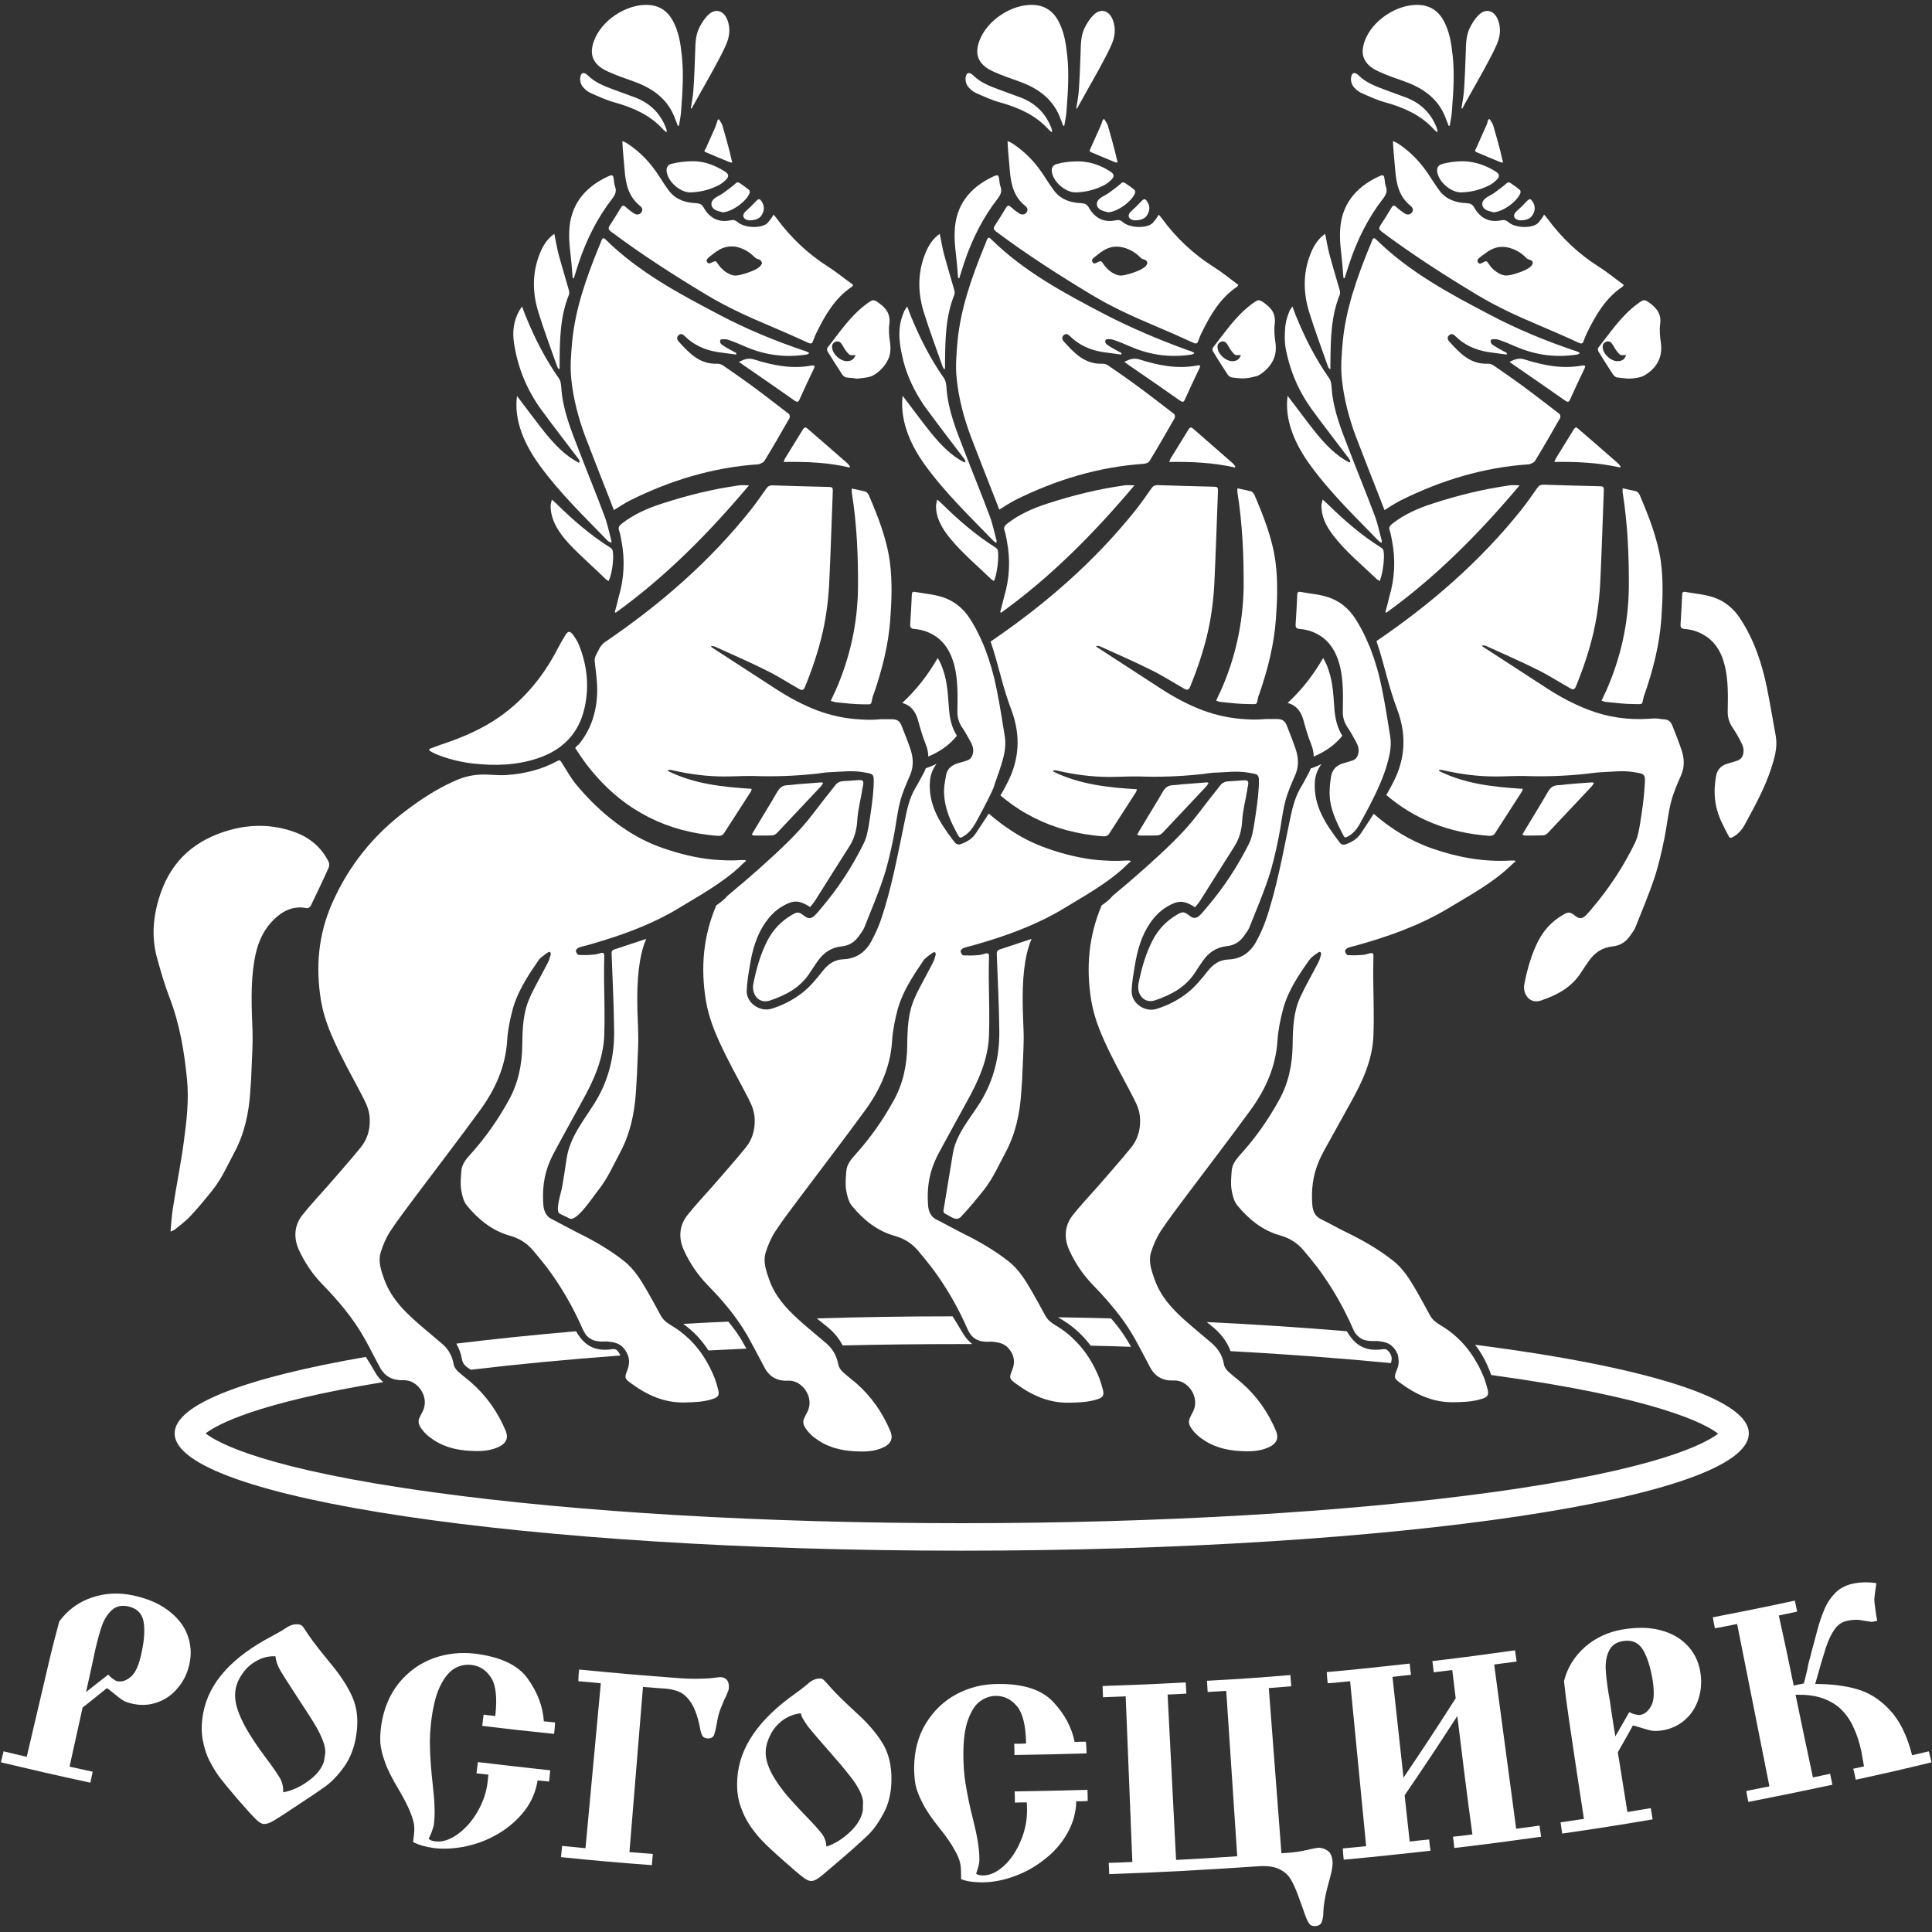 <svg width="60" height="60" viewBox="0 0 60 60" fill="none" xmlns="http://www.w3.org/2000/svg">
<rect x="0" y="0" width="60" height="60" fill="#333333" stroke="none"/>
<path d="M37.676 8.28C37.05 7.881 36.524 7.383 36.09 6.793C36.062 6.75 36.026 6.715 35.983 6.665C35.948 6.722 35.927 6.772 35.891 6.807C35.848 6.864 35.806 6.928 35.749 6.964C35.528 7.099 35.073 7.07 34.874 6.9C34.803 6.836 34.732 6.821 34.647 6.843C34.27 6.921 33.992 6.764 33.814 6.444C33.75 6.338 33.686 6.316 33.573 6.309C33.252 6.295 32.961 6.203 32.755 5.946C32.641 5.797 32.541 5.641 32.435 5.477C32.172 5.064 31.844 4.716 31.439 4.453C31.396 4.424 31.354 4.41 31.29 4.381C31.297 4.481 31.297 4.559 31.304 4.638C31.325 4.858 31.339 5.079 31.361 5.299C31.396 5.719 31.482 6.103 31.83 6.387C31.894 6.437 31.937 6.501 31.887 6.587C31.83 6.672 31.738 6.679 31.667 6.636C31.574 6.58 31.482 6.508 31.403 6.437C31.339 6.373 31.297 6.366 31.247 6.444C31.133 6.636 31.012 6.828 30.891 7.013C30.842 7.092 30.863 7.134 30.934 7.191C31.887 7.903 32.883 8.543 33.9 9.155C34.526 9.532 35.18 9.83 35.855 10.115C36.261 10.286 36.666 10.463 37.065 10.648C37.15 10.684 37.185 10.67 37.214 10.584C37.242 10.499 37.278 10.414 37.321 10.328C37.591 9.781 37.889 9.261 38.416 8.906C38.43 8.899 38.437 8.877 38.458 8.849C38.181 8.642 37.939 8.443 37.676 8.28ZM35.614 8.216C35.607 8.223 35.599 8.237 35.592 8.251C35.592 8.258 35.585 8.258 35.578 8.265C35.571 8.273 35.564 8.28 35.557 8.287C35.528 8.315 35.478 8.344 35.414 8.379C35.386 8.393 35.35 8.408 35.315 8.422C35.244 8.45 35.166 8.479 35.094 8.5C35.016 8.521 34.945 8.543 34.881 8.55C34.846 8.557 34.817 8.557 34.789 8.557C34.76 8.557 34.739 8.55 34.711 8.543C34.661 8.529 34.611 8.507 34.561 8.479C34.469 8.429 34.383 8.351 34.305 8.251C34.284 8.23 34.27 8.201 34.248 8.173C34.227 8.137 34.213 8.123 34.191 8.116C34.17 8.109 34.149 8.116 34.12 8.13C34.106 8.137 34.092 8.144 34.07 8.152C34.063 8.159 34.056 8.159 34.042 8.166C34.028 8.173 34.006 8.18 33.992 8.18C33.978 8.18 33.971 8.18 33.957 8.173C33.942 8.166 33.935 8.152 33.928 8.137C33.907 8.095 33.914 8.066 33.928 8.045C33.935 8.038 33.942 8.031 33.95 8.024C33.957 8.016 33.964 8.009 33.971 8.002C33.985 7.988 33.999 7.981 34.014 7.967C34.063 7.924 34.12 7.888 34.17 7.846C34.191 7.831 34.206 7.817 34.227 7.81C34.284 7.767 34.334 7.739 34.39 7.718C34.49 7.675 34.597 7.654 34.696 7.661C34.732 7.661 34.76 7.661 34.796 7.668C34.803 7.668 34.81 7.668 34.824 7.675C34.867 7.682 34.903 7.689 34.945 7.703C35.059 7.739 35.166 7.796 35.258 7.86C35.279 7.874 35.301 7.896 35.322 7.91C35.365 7.945 35.4 7.981 35.436 8.016C35.443 8.024 35.45 8.024 35.457 8.031C35.478 8.045 35.507 8.052 35.528 8.059C35.585 8.073 35.614 8.102 35.621 8.13C35.635 8.152 35.635 8.18 35.614 8.216Z" fill="white"/>
<path d="M51.217 22.322C50.57 22.364 49.944 22.279 49.333 22.044C48.885 21.873 48.472 21.653 48.074 21.397C47.405 20.963 46.737 20.529 46.068 20.095C46.047 20.081 46.033 20.067 46.019 20.052C46.068 20.038 46.111 20.045 46.147 20.059C46.68 20.301 47.22 20.536 47.747 20.799C48.095 20.97 48.422 21.183 48.764 21.375C48.849 21.425 48.899 21.418 48.941 21.319C49.169 20.764 49.361 20.195 49.496 19.604C49.617 19.064 49.681 18.516 49.703 17.961C49.745 17.043 49.774 16.126 49.809 15.208C49.809 15.13 49.781 15.101 49.703 15.101C49.112 15.087 48.522 15.073 47.939 15.052C47.839 15.052 47.782 15.087 47.733 15.165C47.576 15.386 47.427 15.607 47.256 15.82C45.976 17.427 44.44 18.758 42.747 19.91C42.875 20.273 42.968 20.65 43.074 21.027C43.167 21.375 43.273 21.717 43.401 22.058C43.686 22.834 43.643 23.581 43.259 24.313C43.195 24.441 43.124 24.569 43.053 24.69C43.935 25.444 44.994 25.864 46.232 25.956C46.317 25.964 46.388 25.949 46.438 25.864C46.715 25.437 46.986 25.011 47.263 24.584C47.277 24.562 47.277 24.541 47.292 24.498C46.388 24.441 45.507 24.349 44.689 23.943C44.689 23.936 44.696 23.922 44.696 23.915C44.71 23.915 44.724 23.908 44.738 23.908C44.767 23.908 44.802 23.915 44.831 23.922C45.357 24.043 45.891 24.114 46.431 24.114C46.744 24.114 47.057 24.093 47.37 24.1C47.989 24.121 48.607 24.1 49.219 24.036C49.404 24.015 49.596 23.986 49.781 23.979C50.087 23.965 50.392 23.929 50.691 23.972C51.103 24.036 51.103 24.022 51.075 24.434C51.054 24.804 50.997 25.174 50.94 25.544C50.904 25.757 50.869 25.985 50.776 26.177C50.421 26.903 49.98 27.578 49.454 28.197C49.39 28.276 49.325 28.354 49.254 28.425C49.133 28.539 49.048 28.539 48.934 28.453C48.764 28.318 48.714 28.304 48.529 28.418C48.202 28.61 47.953 28.873 47.775 29.215C47.562 29.634 47.434 30.082 47.341 30.552C47.277 30.872 47.505 31.192 47.861 31.071C48.365 30.9 48.813 30.659 49.105 30.196C49.183 30.075 49.261 29.961 49.34 29.848C49.518 29.591 49.752 29.428 50.072 29.392C50.314 29.371 50.499 29.25 50.627 29.058C50.684 28.973 50.755 28.887 50.791 28.795C50.99 28.29 51.203 27.792 51.374 27.28C51.509 26.881 51.601 26.462 51.687 26.049C51.765 25.672 51.8 25.288 51.893 24.918C51.964 24.626 52.092 24.342 52.213 24.064C52.327 23.794 52.305 23.531 52.213 23.268C52.135 23.033 52.042 22.805 51.95 22.57C51.886 22.393 51.808 22.336 51.616 22.336C51.488 22.307 51.352 22.307 51.217 22.322Z" fill="white"/>
<path d="M47.669 14.319C47.939 13.878 48.195 13.43 48.451 12.982C48.466 12.953 48.459 12.875 48.43 12.854C48.039 12.555 47.648 12.249 47.249 11.957C46.972 11.758 46.695 11.559 46.41 11.367C46.353 11.324 46.275 11.289 46.204 11.296C45.656 11.317 45.329 10.961 45.002 10.599C44.952 10.542 44.938 10.463 45.009 10.407C45.073 10.35 45.137 10.378 45.194 10.435C45.479 10.72 45.827 10.869 46.211 10.933C46.403 10.961 46.595 10.983 46.787 11.011C46.794 10.997 46.794 10.983 46.801 10.969C46.766 10.947 46.737 10.926 46.702 10.912C46.617 10.862 46.524 10.819 46.439 10.762C46.361 10.713 46.261 10.663 46.304 10.556C46.318 10.527 46.467 10.527 46.538 10.549C46.73 10.613 46.922 10.698 47.107 10.777C47.712 11.033 48.331 11.111 48.978 11.011C49.006 11.004 49.028 10.99 49.049 10.983C49.049 10.976 49.056 10.961 49.056 10.954C48.999 10.926 48.942 10.897 48.878 10.883C47.982 10.577 47.114 10.222 46.282 9.781C45.016 9.119 43.765 8.45 42.733 7.433C42.669 7.369 42.641 7.398 42.613 7.462C42.584 7.547 42.549 7.625 42.513 7.711C42.136 8.642 41.802 9.589 41.702 10.591C41.667 10.983 41.631 11.388 41.674 11.78C41.738 12.391 41.894 12.982 42.108 13.558C42.364 14.226 42.627 14.895 42.89 15.564C42.925 15.649 42.954 15.742 42.997 15.841C43.089 15.784 43.167 15.735 43.245 15.685C43.331 15.635 43.409 15.585 43.494 15.543C44.753 14.916 46.083 14.511 47.491 14.419C47.562 14.397 47.641 14.362 47.669 14.319Z" fill="white"/>
<path d="M30.955 29.627C30.984 30.417 31.026 31.206 31.034 31.996C31.048 32.8 30.863 33.554 30.436 34.244C30.116 34.749 29.682 35.24 29.59 35.837C29.497 36.413 29.398 36.989 29.305 37.566C29.298 37.594 29.298 37.63 29.313 37.658C29.327 37.679 29.348 37.687 29.369 37.701C29.533 37.779 29.697 37.943 29.846 37.786C30.095 37.523 30.322 37.246 30.55 36.961C30.834 36.605 31.012 36.193 31.226 35.794C31.539 35.211 31.674 34.578 31.716 33.924C31.738 33.667 31.752 33.411 31.759 33.155C31.773 32.778 31.802 32.401 31.788 32.024C31.759 31.292 31.724 30.566 31.844 29.84C31.887 29.599 31.944 29.371 32.036 29.158C31.716 29.264 31.389 29.371 31.069 29.478C30.977 29.506 30.955 29.542 30.955 29.627Z" fill="white"/>
<path d="M54.88 21.39C54.723 20.614 54.481 19.875 54.04 19.206C53.863 18.936 53.635 18.729 53.343 18.601C53.023 18.459 52.675 18.445 52.334 18.381C52.255 18.366 52.241 18.416 52.241 18.48C52.227 18.779 52.213 19.078 52.191 19.384C52.184 19.49 52.22 19.526 52.319 19.533C52.583 19.555 52.817 19.64 53.031 19.796C53.329 20.017 53.479 20.323 53.564 20.671C53.678 21.134 53.663 21.61 53.656 22.087C53.649 22.279 53.706 22.45 53.813 22.606C53.912 22.756 54.005 22.912 54.083 23.076C54.154 23.211 54.175 23.36 54.104 23.502C54.076 23.552 54.026 23.595 53.969 23.616C53.848 23.666 53.727 23.687 53.607 23.73C53.429 23.794 53.322 23.922 53.294 24.107C53.237 24.42 53.23 24.747 53.301 25.06C53.372 25.38 53.535 25.686 53.692 25.978C53.727 26.042 53.77 26.021 53.82 25.992C54.005 25.892 54.126 25.729 54.218 25.551C54.51 25.011 54.809 24.463 55.001 23.879C55.107 23.552 55.207 23.218 55.15 22.869C55.057 22.371 54.979 21.881 54.88 21.39Z" fill="white"/>
<path d="M41.688 22.848C41.539 22.62 41.475 22.357 41.446 22.08C41.411 21.653 41.404 21.219 41.261 20.814C41.219 20.678 41.162 20.55 41.091 20.436C40.792 20.956 40.429 21.425 39.988 21.831C40.237 21.895 40.394 22.066 40.479 22.364C40.55 22.62 40.621 22.876 40.721 23.118C40.771 23.246 40.799 23.374 40.799 23.495C41.169 23.339 41.468 23.125 41.688 22.848Z" fill="white"/>
<path d="M50.919 15.365C50.898 15.322 50.855 15.272 50.812 15.258C50.677 15.222 50.542 15.201 50.393 15.165C50.393 15.229 50.386 15.265 50.393 15.293C50.549 16.275 50.592 17.264 50.585 18.253C50.57 19.362 50.336 20.422 49.888 21.439C49.838 21.546 49.788 21.646 49.738 21.76C49.802 21.781 49.852 21.802 49.902 21.802C50.186 21.831 50.478 21.866 50.762 21.866C51.04 21.866 50.983 21.902 51.047 21.639C51.054 21.61 51.061 21.582 51.075 21.56C51.338 20.799 51.538 20.024 51.594 19.22C51.637 18.63 51.658 18.032 51.58 17.442C51.474 16.709 51.203 16.033 50.919 15.365Z" fill="white"/>
<path d="M43.024 19.007C43.032 19.014 43.046 19.021 43.053 19.028C44.603 17.911 45.94 16.56 47.192 15.073C47.064 15.073 46.979 15.059 46.886 15.073C46.068 15.187 45.265 15.386 44.482 15.642C44.041 15.784 43.622 15.969 43.252 16.254C43.174 16.318 43.117 16.368 43.16 16.481C43.195 16.581 43.209 16.688 43.231 16.794C43.344 17.385 43.316 17.968 43.145 18.537C43.11 18.701 43.067 18.857 43.024 19.007Z" fill="white"/>
<path d="M39.931 10.037C39.924 10.065 39.924 10.094 39.917 10.122C39.895 10.364 39.888 10.634 39.938 10.876C40.038 11.36 40.201 11.822 40.443 12.249C40.528 12.405 40.628 12.555 40.727 12.697C41.111 13.223 41.517 13.743 41.908 14.262C41.922 14.283 41.929 14.312 41.936 14.34C41.929 14.347 41.915 14.354 41.908 14.362C41.481 14.148 41.161 13.8 40.862 13.437C40.571 13.074 40.294 12.69 39.988 12.292C39.881 13.067 40.244 13.835 40.692 14.447C41.318 15.308 42.079 16.04 42.818 16.802C42.84 16.823 42.868 16.837 42.904 16.858C42.911 16.823 42.918 16.802 42.911 16.787C42.84 16.531 42.79 16.268 42.697 16.026C42.441 15.336 42.157 14.653 41.894 13.963C41.659 13.359 41.417 12.761 41.36 12.107C41.353 11.986 41.346 11.843 41.282 11.751C40.855 11.146 40.521 10.485 40.244 9.802C40.208 9.717 40.18 9.631 40.137 9.517C40.094 9.581 40.073 9.61 40.052 9.645C40.002 9.773 39.952 9.901 39.931 10.037Z" fill="white"/>
<path d="M44.988 3.905C45.002 3.905 45.009 3.905 45.023 3.905C45.052 3.734 45.087 3.571 45.094 3.4C45.137 2.845 45.173 2.297 45.116 1.742C45.073 1.344 45.016 0.946 44.803 0.59C44.66 0.355 44.454 0.206 44.177 0.163C43.53 0.071 42.733 0.526 42.434 1.152C42.2 1.657 42.321 1.998 42.826 2.226C43.089 2.347 43.373 2.439 43.644 2.539C44.234 2.752 44.703 3.101 44.916 3.72C44.945 3.784 44.966 3.848 44.988 3.905Z" fill="white"/>
<path d="M41.246 11.395C41.253 11.417 41.275 11.438 41.289 11.459C41.296 11.459 41.303 11.459 41.317 11.452C41.317 11.388 41.317 11.331 41.317 11.267C41.325 10.549 41.332 9.83 41.609 9.148C41.623 9.105 41.616 9.048 41.602 8.998C41.495 8.621 41.381 8.251 41.282 7.881C41.232 7.682 41.197 7.476 41.154 7.262C40.969 7.39 40.848 7.561 40.755 7.753C40.464 8.386 40.457 9.041 40.656 9.688C40.834 10.264 41.047 10.826 41.246 11.395Z" fill="white"/>
<path d="M41.723 8.635C41.737 8.635 41.744 8.635 41.758 8.642C41.808 8.486 41.858 8.329 41.908 8.173C42.15 7.447 42.484 6.772 42.953 6.167C43.046 6.046 43.096 5.939 43.039 5.79C43.017 5.733 43.01 5.662 43.003 5.598C42.982 5.427 42.968 5.413 42.811 5.484C42.079 5.825 41.638 6.387 41.616 7.205C41.602 7.561 41.666 7.917 41.694 8.273C41.702 8.393 41.709 8.514 41.723 8.635Z" fill="white"/>
<path d="M45.485 3.236C45.684 2.873 45.891 2.518 46.09 2.155C46.225 1.899 46.367 1.65 46.481 1.387C46.588 1.145 46.623 0.889 46.524 0.626C46.41 0.32 46.14 0.241 45.912 0.476C45.798 0.59 45.706 0.739 45.635 0.889C45.528 1.123 45.528 1.38 45.521 1.629C45.507 2.027 45.492 2.425 45.464 2.831C45.45 3.009 45.414 3.186 45.386 3.364C45.393 3.364 45.4 3.371 45.414 3.371C45.443 3.322 45.464 3.279 45.485 3.236Z" fill="white"/>
<path d="M42.967 17.107C42.96 17.065 42.925 17.022 42.882 17.001C42.27 16.616 41.73 16.147 41.218 15.642C41.182 15.606 41.139 15.571 41.075 15.514C41.061 15.585 41.047 15.628 41.04 15.67C41.026 16.026 41.182 16.339 41.396 16.616C41.78 17.122 42.292 17.541 42.754 17.982C42.782 18.011 42.818 18.025 42.846 18.046C42.939 17.84 43.01 17.328 42.967 17.107Z" fill="white"/>
<path d="M48.685 24.356C48.586 24.363 48.486 24.384 48.387 24.384C48.245 24.392 48.159 24.448 48.081 24.576C47.839 24.996 47.583 25.409 47.334 25.821C47.32 25.85 47.299 25.878 47.277 25.921C47.313 25.935 47.334 25.949 47.356 25.949C47.548 25.949 47.74 25.949 47.932 25.942C47.974 25.942 48.031 25.907 48.067 25.871C48.522 25.387 48.977 24.904 49.432 24.42C49.461 24.392 49.475 24.356 49.503 24.313C49.468 24.306 49.447 24.292 49.432 24.299C49.176 24.313 48.934 24.335 48.685 24.356Z" fill="white"/>
<path d="M45.371 5.975C45.677 5.968 45.968 5.897 46.239 5.761C46.331 5.719 46.416 5.648 46.488 5.577C46.587 5.477 46.566 5.399 46.452 5.328C46.146 5.135 45.805 5.015 45.442 5.007C45.222 5.007 44.98 5.036 44.767 5.1C44.681 5.128 44.624 5.2 44.632 5.306C44.653 5.626 45.044 5.975 45.371 5.975Z" fill="white"/>
<path d="M49.126 11.353C48.515 11.466 47.924 11.346 47.341 11.161C47.178 11.111 47.05 11.153 46.879 11.239C46.943 11.281 46.986 11.317 47.028 11.346C47.554 11.708 48.081 12.071 48.607 12.441C48.692 12.498 48.728 12.491 48.764 12.398C48.906 12.078 49.055 11.765 49.205 11.452C49.219 11.424 49.226 11.395 49.233 11.367C49.212 11.36 49.205 11.353 49.19 11.353C49.176 11.346 49.155 11.346 49.126 11.353Z" fill="white"/>
<path d="M48.878 13.33C48.693 13.636 48.501 13.935 48.316 14.241C48.302 14.269 48.295 14.298 48.273 14.347C48.97 14.333 49.646 14.369 50.315 14.518C50.322 14.511 50.322 14.497 50.329 14.49C50.307 14.461 50.286 14.426 50.258 14.397C49.845 14.034 49.425 13.672 49.006 13.309C48.956 13.259 48.921 13.266 48.878 13.33Z" fill="white"/>
<path d="M44.618 3.969C44.447 3.528 44.141 3.222 43.707 3.044C43.465 2.952 43.217 2.866 42.975 2.774C42.69 2.667 42.413 2.56 42.193 2.34C42.072 2.226 41.979 2.247 41.958 2.411C41.944 2.496 41.972 2.596 42.015 2.667C42.079 2.752 42.171 2.838 42.264 2.881C42.52 2.994 42.776 3.115 43.046 3.186C43.601 3.343 44.12 3.571 44.518 4.004C44.547 4.04 44.589 4.068 44.639 4.111C44.639 4.068 44.646 4.054 44.639 4.04C44.632 4.026 44.625 3.997 44.618 3.969Z" fill="white"/>
<path d="M46.132 6.16C45.983 6.274 46.004 6.451 46.175 6.53C46.239 6.558 46.31 6.572 46.381 6.594C46.673 6.58 47.128 6.252 47.22 5.989C47.227 5.961 47.22 5.911 47.199 5.897C47.106 5.818 47.007 5.754 46.907 5.683C46.85 5.648 46.815 5.662 46.765 5.712C46.644 5.818 46.516 5.911 46.388 6.003C46.303 6.06 46.21 6.096 46.132 6.16Z" fill="white"/>
<path d="M45.862 4.73C46.104 4.83 46.346 4.936 46.595 5.036C46.616 5.043 46.645 5.043 46.68 5.05C46.645 4.922 46.623 4.808 46.595 4.694C46.524 4.431 46.453 4.161 46.374 3.898C46.353 3.827 46.303 3.77 46.268 3.706C46.268 3.706 46.268 3.706 46.261 3.699H46.253C46.246 3.699 46.239 3.706 46.232 3.706C46.204 3.727 46.197 3.791 46.189 3.82C46.175 3.862 46.161 3.905 46.14 3.94C46.04 4.161 45.941 4.389 45.841 4.609C45.805 4.666 45.791 4.702 45.862 4.73Z" fill="white"/>
<path d="M47.114 6.821C47.149 6.836 47.199 6.843 47.206 6.843C47.413 6.843 47.526 6.786 47.59 6.686C47.683 6.537 47.69 6.402 47.59 6.252C47.533 6.167 47.498 6.167 47.427 6.238C47.313 6.359 47.199 6.473 47.078 6.58C46.993 6.672 47 6.772 47.114 6.821Z" fill="white"/>
<path d="M51.58 10.648C51.552 10.449 51.531 10.25 51.559 10.051C51.595 9.78 51.481 9.61 51.289 9.453C51.068 9.283 51.061 9.283 50.841 9.446C50.343 9.816 50.009 10.328 49.632 10.805C49.618 10.826 49.625 10.883 49.639 10.912C49.788 11.153 49.938 11.395 50.094 11.63C50.123 11.673 50.179 11.723 50.236 11.723C50.357 11.737 50.485 11.758 50.606 11.758C50.763 11.751 50.969 11.73 51.104 11.637C51.445 11.424 51.644 11.097 51.58 10.648ZM50.229 11.217C50.044 11.217 49.817 11.025 49.781 10.84C49.76 10.741 49.774 10.655 49.881 10.613C49.98 10.577 50.044 10.634 50.094 10.72C50.13 10.776 50.158 10.84 50.201 10.89C50.315 11.04 50.315 11.04 50.499 11.025C50.457 11.175 50.357 11.217 50.229 11.217Z" fill="white"/>
<path d="M49.646 8.28C49.02 7.881 48.494 7.383 48.06 6.793C48.031 6.75 47.996 6.715 47.953 6.665C47.918 6.722 47.896 6.772 47.861 6.807C47.818 6.864 47.775 6.928 47.718 6.964C47.498 7.099 47.043 7.07 46.844 6.9C46.773 6.836 46.702 6.821 46.616 6.843C46.239 6.921 45.962 6.764 45.784 6.444C45.72 6.338 45.656 6.316 45.542 6.309C45.222 6.295 44.931 6.203 44.724 5.946C44.611 5.797 44.511 5.641 44.404 5.477C44.141 5.064 43.814 4.716 43.409 4.453C43.366 4.424 43.323 4.41 43.259 4.381C43.267 4.481 43.267 4.559 43.274 4.638C43.295 4.858 43.309 5.079 43.331 5.299C43.366 5.719 43.451 6.103 43.8 6.387C43.864 6.437 43.907 6.501 43.857 6.587C43.8 6.672 43.707 6.679 43.636 6.636C43.544 6.58 43.451 6.508 43.373 6.437C43.309 6.373 43.267 6.366 43.217 6.444C43.103 6.636 42.982 6.828 42.861 7.013C42.811 7.092 42.833 7.134 42.904 7.191C43.857 7.903 44.852 8.543 45.869 9.155C46.495 9.532 47.15 9.83 47.825 10.115C48.23 10.286 48.636 10.463 49.034 10.648C49.12 10.684 49.155 10.67 49.184 10.584C49.212 10.499 49.248 10.414 49.29 10.328C49.56 9.781 49.859 9.261 50.385 8.906C50.4 8.899 50.407 8.877 50.428 8.849C50.144 8.642 49.909 8.443 49.646 8.28ZM47.583 8.216C47.576 8.223 47.569 8.237 47.562 8.251C47.555 8.265 47.541 8.273 47.526 8.287C47.498 8.315 47.448 8.344 47.384 8.379C47.356 8.393 47.32 8.408 47.285 8.422C47.214 8.45 47.135 8.479 47.064 8.5C46.95 8.536 46.837 8.557 46.758 8.557C46.68 8.55 46.602 8.521 46.531 8.479C46.46 8.436 46.396 8.386 46.332 8.322C46.31 8.301 46.289 8.28 46.275 8.251C46.254 8.23 46.239 8.201 46.218 8.173C46.197 8.137 46.182 8.123 46.161 8.116C46.154 8.116 46.14 8.116 46.133 8.116C46.118 8.116 46.104 8.123 46.09 8.13C46.09 8.13 46.083 8.13 46.083 8.137C46.069 8.144 46.054 8.152 46.04 8.159C46.033 8.166 46.026 8.166 46.012 8.173C45.997 8.18 45.976 8.187 45.962 8.187C45.941 8.187 45.912 8.173 45.898 8.144C45.877 8.102 45.884 8.073 45.898 8.052C45.905 8.045 45.912 8.038 45.919 8.031C45.926 8.024 45.933 8.016 45.941 8.009C45.955 7.995 45.969 7.988 45.983 7.974C46.019 7.945 46.054 7.917 46.09 7.896C46.125 7.867 46.161 7.846 46.197 7.817C46.225 7.796 46.254 7.782 46.282 7.767C46.31 7.753 46.339 7.739 46.367 7.725C46.502 7.668 46.645 7.654 46.773 7.675C46.78 7.675 46.787 7.675 46.801 7.682C46.844 7.689 46.879 7.696 46.922 7.711C47.036 7.746 47.142 7.803 47.235 7.867C47.256 7.881 47.278 7.903 47.299 7.917C47.342 7.952 47.377 7.988 47.413 8.024C47.42 8.031 47.427 8.031 47.434 8.038C47.455 8.052 47.484 8.059 47.505 8.066C47.519 8.073 47.534 8.073 47.541 8.08C47.576 8.095 47.59 8.116 47.598 8.137C47.598 8.144 47.605 8.152 47.598 8.166C47.605 8.173 47.598 8.194 47.583 8.216Z" fill="white"/>
<path d="M37.47 28.19C37.406 28.268 37.342 28.347 37.271 28.418C37.15 28.532 37.065 28.532 36.951 28.446C36.78 28.311 36.73 28.297 36.546 28.411C36.218 28.603 35.969 28.866 35.792 29.207C35.578 29.627 35.45 30.075 35.358 30.545C35.294 30.865 35.522 31.185 35.877 31.064C36.382 30.893 36.83 30.651 37.122 30.189C37.2 30.068 37.278 29.954 37.356 29.84C37.534 29.584 37.769 29.421 38.089 29.385C38.331 29.364 38.516 29.243 38.644 29.051C38.7 28.965 38.772 28.88 38.807 28.788C39.006 28.283 39.22 27.785 39.39 27.273C39.526 26.874 39.618 26.454 39.703 26.042C39.782 25.665 39.817 25.281 39.91 24.911C39.981 24.619 40.109 24.335 40.23 24.057C40.237 24.036 40.244 24.022 40.251 24C40.294 23.887 40.308 23.765 40.308 23.652C40.308 23.524 40.279 23.389 40.237 23.261C40.158 23.026 40.066 22.798 39.974 22.563C39.91 22.386 39.831 22.329 39.639 22.329C39.54 22.329 39.44 22.329 39.348 22.329C39.312 22.329 39.269 22.329 39.234 22.336C39.049 22.35 38.871 22.35 38.693 22.336C38.238 22.314 37.79 22.222 37.349 22.058C36.901 21.888 36.489 21.667 36.09 21.411C35.422 20.977 34.753 20.543 34.085 20.109C34.064 20.095 34.049 20.081 34.035 20.067C34.085 20.052 34.128 20.059 34.163 20.074C34.697 20.316 35.237 20.55 35.763 20.814C36.112 20.984 36.439 21.198 36.78 21.39C36.866 21.439 36.915 21.432 36.958 21.333C37.186 20.778 37.378 20.209 37.513 19.618C37.634 19.078 37.698 18.53 37.719 17.975C37.762 17.058 37.79 16.14 37.826 15.222C37.826 15.144 37.797 15.116 37.719 15.116C37.129 15.101 36.538 15.087 35.955 15.066C35.856 15.066 35.799 15.101 35.749 15.18C35.593 15.4 35.443 15.621 35.273 15.834C33.992 17.442 32.456 18.772 30.764 19.924C30.892 20.287 30.984 20.664 31.091 21.041C31.183 21.39 31.29 21.731 31.418 22.073C31.702 22.848 31.66 23.595 31.276 24.328C31.212 24.456 31.141 24.584 31.07 24.704C31.326 24.918 31.589 25.11 31.873 25.267C32.492 25.622 33.189 25.85 33.95 25.942C34.049 25.956 34.149 25.964 34.248 25.971C34.334 25.978 34.405 25.964 34.455 25.878C34.732 25.451 35.002 25.025 35.28 24.598C35.294 24.576 35.294 24.555 35.308 24.512C34.405 24.456 33.523 24.363 32.705 23.958C32.705 23.951 32.712 23.936 32.712 23.929C32.727 23.929 32.741 23.922 32.755 23.922C32.783 23.922 32.819 23.929 32.847 23.936C33.374 24.057 33.907 24.128 34.448 24.128C34.761 24.128 35.074 24.107 35.386 24.114C36.005 24.135 36.624 24.114 37.236 24.05C37.314 24.043 37.385 24.036 37.463 24.022C37.577 24.007 37.684 23.993 37.797 23.993C38.103 23.979 38.409 23.943 38.708 23.986C38.914 24.022 39.02 24.029 39.063 24.086C39.106 24.142 39.099 24.242 39.092 24.448C39.07 24.818 39.013 25.188 38.956 25.558C38.921 25.771 38.885 25.999 38.793 26.191C38.437 26.903 37.996 27.578 37.47 28.19Z" fill="white"/>
<path d="M34.319 9.766C33.053 9.105 31.802 8.436 30.771 7.419C30.707 7.355 30.678 7.383 30.65 7.447C30.621 7.533 30.586 7.611 30.55 7.696C30.173 8.628 29.839 9.574 29.739 10.577C29.704 10.969 29.668 11.374 29.711 11.765C29.775 12.377 29.931 12.967 30.145 13.544C30.401 14.212 30.664 14.881 30.927 15.55C30.963 15.635 30.991 15.727 31.034 15.827C31.126 15.77 31.204 15.72 31.283 15.671C31.368 15.621 31.446 15.571 31.532 15.528C32.79 14.902 34.12 14.497 35.528 14.404C35.585 14.397 35.671 14.369 35.699 14.319C35.969 13.878 36.225 13.43 36.481 12.982C36.496 12.953 36.489 12.875 36.46 12.854C36.069 12.555 35.678 12.249 35.279 11.957C35.002 11.758 34.725 11.559 34.44 11.367C34.383 11.324 34.305 11.289 34.234 11.296C33.686 11.317 33.359 10.961 33.032 10.599C32.982 10.542 32.968 10.463 33.039 10.406C33.103 10.35 33.167 10.378 33.224 10.435C33.509 10.72 33.857 10.869 34.241 10.933C34.433 10.961 34.625 10.983 34.817 11.011C34.824 10.997 34.824 10.983 34.831 10.969C34.796 10.947 34.767 10.926 34.732 10.912C34.647 10.862 34.554 10.819 34.469 10.762C34.391 10.712 34.291 10.663 34.334 10.556C34.348 10.527 34.497 10.527 34.568 10.549C34.76 10.613 34.952 10.698 35.137 10.776C35.742 11.033 36.361 11.111 37.008 11.011C37.036 11.004 37.057 10.99 37.079 10.983C37.079 10.976 37.086 10.961 37.086 10.954C37.029 10.926 36.972 10.897 36.908 10.883C36.026 10.563 35.159 10.2 34.319 9.766Z" fill="white"/>
<path d="M18.994 29.627C19.022 30.417 19.065 31.206 19.072 31.996C19.086 32.8 18.901 33.554 18.475 34.244C18.119 34.813 17.685 35.325 17.593 36.008C17.55 36.292 17.508 36.577 17.458 36.861C17.436 37.004 17.251 37.551 17.358 37.672C17.372 37.687 17.394 37.701 17.415 37.708C17.508 37.751 17.6 37.8 17.692 37.843C17.913 37.95 18.446 37.125 18.581 36.961C18.866 36.605 19.044 36.193 19.257 35.794C19.57 35.211 19.705 34.578 19.748 33.924C19.762 33.667 19.783 33.411 19.79 33.155C19.805 32.778 19.833 32.401 19.819 32.024C19.79 31.292 19.755 30.566 19.876 29.84C19.918 29.599 19.975 29.371 20.068 29.158C19.748 29.264 19.421 29.371 19.101 29.478C19.008 29.506 18.987 29.542 18.994 29.627Z" fill="white"/>
<path d="M43.174 22.869C43.096 22.378 43.018 21.881 42.918 21.39C42.833 20.956 42.712 20.536 42.556 20.131C42.47 19.924 42.378 19.718 42.271 19.519C42.214 19.412 42.15 19.305 42.086 19.206C41.908 18.936 41.681 18.729 41.389 18.601C41.069 18.459 40.721 18.445 40.379 18.381C40.301 18.366 40.287 18.416 40.287 18.48C40.273 18.779 40.258 19.078 40.237 19.384C40.23 19.49 40.266 19.526 40.365 19.533C40.628 19.555 40.863 19.64 41.076 19.796C41.169 19.867 41.254 19.953 41.318 20.038C41.46 20.223 41.546 20.436 41.61 20.671C41.724 21.134 41.709 21.61 41.702 22.087C41.695 22.279 41.752 22.45 41.859 22.606L41.866 22.613C41.93 22.713 41.994 22.82 42.051 22.926C42.079 22.976 42.1 23.019 42.129 23.069C42.2 23.204 42.221 23.353 42.15 23.495C42.129 23.531 42.1 23.566 42.065 23.588C42.051 23.595 42.036 23.609 42.022 23.609C41.901 23.659 41.781 23.68 41.66 23.723C41.589 23.751 41.532 23.787 41.482 23.83C41.411 23.901 41.361 23.986 41.34 24.1C41.29 24.399 41.268 24.705 41.332 24.996C41.396 25.288 41.524 25.565 41.66 25.828C41.681 25.871 41.709 25.921 41.731 25.964C41.766 26.028 41.809 26.006 41.859 25.978C42.044 25.878 42.164 25.715 42.257 25.537C42.342 25.38 42.42 25.231 42.506 25.075C42.613 24.868 42.719 24.662 42.812 24.448C42.897 24.256 42.975 24.064 43.039 23.865C43.132 23.552 43.231 23.218 43.174 22.869Z" fill="white"/>
<path d="M29.718 22.848C29.569 22.62 29.505 22.357 29.477 22.08C29.441 21.653 29.434 21.219 29.292 20.814C29.249 20.678 29.192 20.55 29.121 20.436C28.822 20.956 28.459 21.425 28.019 21.831C28.267 21.895 28.424 22.066 28.509 22.364C28.58 22.62 28.651 22.876 28.751 23.118C28.801 23.246 28.829 23.374 28.829 23.495C29.199 23.339 29.498 23.125 29.718 22.848Z" fill="white"/>
<path d="M37.918 21.439C37.868 21.546 37.818 21.646 37.769 21.76C37.833 21.781 37.882 21.802 37.932 21.802C38.217 21.831 38.508 21.866 38.793 21.866C39.07 21.866 39.013 21.902 39.077 21.639C39.084 21.61 39.091 21.582 39.106 21.56C39.369 20.799 39.568 20.024 39.625 19.22C39.667 18.63 39.689 18.032 39.611 17.442C39.511 16.709 39.241 16.033 38.956 15.365C38.935 15.322 38.892 15.272 38.85 15.258C38.714 15.222 38.579 15.201 38.43 15.165C38.43 15.229 38.423 15.265 38.43 15.293C38.586 16.275 38.629 17.264 38.622 18.253C38.601 19.362 38.366 20.429 37.918 21.439Z" fill="white"/>
<path d="M31.062 19.007C31.07 19.014 31.084 19.021 31.091 19.028C32.641 17.911 33.978 16.56 35.23 15.073C35.102 15.073 35.017 15.059 34.924 15.073C34.106 15.187 33.303 15.386 32.52 15.642C32.08 15.784 31.66 15.969 31.29 16.254C31.212 16.318 31.155 16.368 31.198 16.481C31.233 16.581 31.247 16.688 31.269 16.794C31.383 17.385 31.354 17.968 31.183 18.537C31.141 18.701 31.105 18.857 31.062 19.007Z" fill="white"/>
<path d="M27.962 10.037C27.898 10.364 27.941 10.705 28.012 11.025C28.111 11.516 28.318 11.993 28.581 12.412C28.638 12.512 28.702 12.605 28.773 12.697C29.157 13.223 29.562 13.743 29.953 14.262C29.968 14.283 29.975 14.312 29.982 14.34C29.975 14.347 29.96 14.354 29.953 14.362C29.527 14.148 29.207 13.8 28.908 13.437C28.616 13.074 28.339 12.69 28.033 12.292C27.948 12.953 28.204 13.636 28.552 14.184C28.609 14.276 28.673 14.362 28.73 14.447C29.356 15.308 30.117 16.04 30.857 16.802C30.878 16.823 30.906 16.837 30.942 16.858C30.949 16.823 30.956 16.802 30.949 16.787C30.878 16.531 30.828 16.268 30.736 16.026C30.48 15.336 30.195 14.653 29.932 13.963C29.697 13.359 29.456 12.761 29.399 12.107C29.392 11.986 29.384 11.843 29.32 11.751C28.894 11.146 28.559 10.485 28.282 9.802C28.247 9.717 28.218 9.631 28.175 9.517C28.133 9.581 28.111 9.61 28.09 9.645C28.033 9.773 27.991 9.901 27.962 10.037Z" fill="white"/>
<path d="M33.018 3.905C33.032 3.905 33.039 3.905 33.053 3.905C33.082 3.734 33.117 3.571 33.125 3.4C33.167 2.845 33.203 2.297 33.146 1.742C33.103 1.344 33.046 0.946 32.833 0.59C32.691 0.355 32.484 0.206 32.207 0.163C31.56 0.071 30.764 0.526 30.465 1.152C30.23 1.657 30.351 1.998 30.856 2.226C31.119 2.347 31.404 2.439 31.674 2.539C32.264 2.752 32.733 3.101 32.947 3.72C32.975 3.784 32.997 3.848 33.018 3.905Z" fill="white"/>
<path d="M29.277 11.395C29.285 11.417 29.306 11.438 29.32 11.459C29.327 11.459 29.334 11.459 29.349 11.452C29.349 11.388 29.349 11.331 29.349 11.267C29.356 10.549 29.363 9.83 29.64 9.148C29.654 9.105 29.647 9.048 29.633 8.998C29.526 8.621 29.413 8.251 29.313 7.881C29.263 7.682 29.228 7.476 29.185 7.262C29 7.39 28.879 7.561 28.787 7.753C28.495 8.386 28.488 9.041 28.687 9.688C28.865 10.264 29.078 10.826 29.277 11.395Z" fill="white"/>
<path d="M29.754 8.635C29.768 8.635 29.776 8.635 29.79 8.642C29.84 8.486 29.889 8.329 29.939 8.173C30.181 7.447 30.515 6.772 30.985 6.167C31.077 6.046 31.127 5.939 31.07 5.79C31.049 5.733 31.041 5.662 31.034 5.598C31.013 5.427 30.999 5.413 30.842 5.484C30.11 5.825 29.669 6.387 29.648 7.205C29.633 7.561 29.697 7.917 29.726 8.273C29.733 8.393 29.747 8.514 29.754 8.635Z" fill="white"/>
<path d="M33.523 3.236C33.722 2.873 33.929 2.518 34.128 2.155C34.263 1.899 34.405 1.65 34.519 1.387C34.626 1.145 34.661 0.889 34.562 0.626C34.448 0.32 34.178 0.241 33.95 0.476C33.836 0.59 33.744 0.739 33.673 0.889C33.566 1.123 33.566 1.38 33.559 1.629C33.545 2.027 33.531 2.425 33.502 2.831C33.488 3.009 33.452 3.186 33.424 3.364C33.431 3.364 33.438 3.371 33.452 3.371C33.474 3.322 33.495 3.279 33.523 3.236Z" fill="white"/>
<path d="M30.913 17.001C30.301 16.616 29.761 16.147 29.249 15.642C29.213 15.606 29.17 15.571 29.106 15.514C29.092 15.585 29.078 15.628 29.071 15.67C29.049 16.062 29.256 16.41 29.498 16.709C29.875 17.171 30.351 17.57 30.778 17.982C30.806 18.011 30.842 18.025 30.87 18.046C30.963 17.84 31.027 17.321 30.991 17.107C30.991 17.072 30.956 17.029 30.913 17.001Z" fill="white"/>
<path d="M36.098 25.871C36.446 25.501 36.795 25.131 37.143 24.761C37.25 24.648 37.356 24.534 37.463 24.42C37.492 24.392 37.506 24.356 37.534 24.313C37.499 24.306 37.477 24.292 37.463 24.299C37.214 24.32 36.972 24.335 36.724 24.356C36.724 24.356 36.724 24.356 36.717 24.356C36.617 24.363 36.524 24.384 36.425 24.384C36.283 24.392 36.197 24.448 36.119 24.576C36.062 24.669 36.012 24.761 35.956 24.854C35.764 25.174 35.564 25.494 35.372 25.821C35.358 25.85 35.337 25.878 35.315 25.921C35.351 25.935 35.372 25.949 35.394 25.949C35.486 25.949 35.579 25.949 35.671 25.949C35.771 25.949 35.87 25.949 35.97 25.942C36.005 25.935 36.062 25.907 36.098 25.871Z" fill="white"/>
<path d="M33.402 5.975C33.708 5.968 34 5.897 34.27 5.761C34.362 5.719 34.448 5.648 34.519 5.576C34.618 5.477 34.597 5.399 34.483 5.328C34.32 5.221 34.142 5.135 33.95 5.079C33.751 5.022 33.545 5 33.338 5.015C33.16 5.022 32.968 5.05 32.798 5.1C32.712 5.128 32.656 5.199 32.663 5.306C32.684 5.626 33.075 5.975 33.402 5.975Z" fill="white"/>
<path d="M37.278 11.36C37.257 11.353 37.25 11.346 37.235 11.346C37.214 11.346 37.186 11.346 37.164 11.353C36.553 11.466 35.962 11.346 35.379 11.161C35.216 11.111 35.081 11.153 34.917 11.239C34.981 11.281 35.024 11.317 35.066 11.346C35.593 11.708 36.119 12.071 36.645 12.441C36.73 12.498 36.766 12.491 36.802 12.398C36.944 12.078 37.093 11.765 37.243 11.452C37.257 11.424 37.264 11.395 37.278 11.36Z" fill="white"/>
<path d="M37.05 13.309C36.993 13.259 36.958 13.266 36.915 13.33C36.73 13.636 36.538 13.935 36.353 14.241C36.339 14.269 36.332 14.298 36.31 14.347C37.008 14.333 37.683 14.369 38.352 14.518C38.359 14.511 38.359 14.497 38.366 14.49C38.344 14.461 38.323 14.426 38.295 14.397C37.882 14.034 37.463 13.672 37.05 13.309Z" fill="white"/>
<path d="M32.648 3.969C32.477 3.528 32.171 3.222 31.738 3.044C31.496 2.952 31.247 2.866 31.005 2.774C30.721 2.667 30.443 2.56 30.223 2.34C30.102 2.226 30.009 2.247 29.988 2.411C29.974 2.496 30.002 2.596 30.045 2.667C30.109 2.752 30.201 2.838 30.294 2.881C30.55 2.994 30.806 3.115 31.076 3.186C31.631 3.343 32.15 3.571 32.548 4.004C32.577 4.04 32.62 4.068 32.669 4.111C32.669 4.068 32.676 4.054 32.669 4.04C32.669 4.026 32.655 3.997 32.648 3.969Z" fill="white"/>
<path d="M34.163 6.16C34.014 6.274 34.035 6.451 34.206 6.53C34.27 6.558 34.341 6.572 34.412 6.594C34.704 6.58 35.159 6.252 35.252 5.989C35.259 5.961 35.252 5.911 35.23 5.897C35.138 5.818 35.038 5.754 34.938 5.683C34.882 5.648 34.846 5.662 34.796 5.712C34.675 5.818 34.547 5.911 34.419 6.003C34.334 6.06 34.242 6.096 34.163 6.16Z" fill="white"/>
<path d="M33.893 4.73C34.134 4.83 34.376 4.936 34.625 5.036C34.646 5.043 34.675 5.043 34.71 5.05C34.675 4.922 34.654 4.808 34.625 4.694C34.554 4.431 34.483 4.161 34.405 3.898C34.383 3.827 34.334 3.77 34.298 3.706C34.298 3.706 34.298 3.699 34.291 3.699H34.284C34.241 3.713 34.234 3.763 34.22 3.805C34.206 3.855 34.184 3.898 34.163 3.948C34.063 4.168 33.964 4.396 33.864 4.616C33.836 4.666 33.822 4.702 33.893 4.73Z" fill="white"/>
<path d="M35.145 6.821C35.181 6.836 35.23 6.843 35.237 6.843C35.444 6.843 35.558 6.786 35.622 6.686C35.714 6.537 35.721 6.402 35.622 6.252C35.565 6.167 35.529 6.167 35.458 6.238C35.344 6.359 35.23 6.473 35.109 6.58C35.024 6.672 35.031 6.772 35.145 6.821Z" fill="white"/>
<path d="M39.611 10.648C39.582 10.449 39.561 10.25 39.589 10.051C39.604 9.937 39.589 9.845 39.561 9.759C39.518 9.638 39.433 9.539 39.319 9.453C39.099 9.283 39.092 9.283 38.871 9.446C38.373 9.816 38.039 10.328 37.662 10.805C37.648 10.826 37.655 10.883 37.669 10.912C37.819 11.153 37.968 11.395 38.124 11.63C38.153 11.673 38.21 11.723 38.267 11.723C38.359 11.737 38.452 11.744 38.544 11.751C38.565 11.751 38.58 11.751 38.601 11.751C38.693 11.751 38.793 11.737 38.885 11.715C38.971 11.694 39.063 11.68 39.134 11.63C39.326 11.502 39.468 11.345 39.554 11.153C39.611 11.025 39.639 10.848 39.611 10.648ZM38.267 11.217C38.082 11.217 37.854 11.025 37.819 10.84C37.797 10.741 37.811 10.655 37.918 10.613C38.018 10.577 38.082 10.634 38.131 10.72C38.167 10.776 38.195 10.84 38.238 10.89C38.352 11.04 38.352 11.04 38.537 11.025C38.487 11.175 38.388 11.217 38.267 11.217Z" fill="white"/>
<path d="M17.863 23.232C18.006 23.438 18.134 23.645 18.29 23.837C18.767 24.434 19.307 24.911 19.912 25.252C20.53 25.608 21.227 25.836 21.988 25.928C22.088 25.942 22.187 25.949 22.287 25.957C22.372 25.964 22.443 25.949 22.493 25.864C22.77 25.437 23.041 25.011 23.318 24.584C23.332 24.562 23.332 24.541 23.346 24.498C22.443 24.441 21.561 24.349 20.744 23.944C20.744 23.936 20.751 23.922 20.751 23.915C20.765 23.915 20.779 23.908 20.793 23.908C20.822 23.908 20.857 23.915 20.886 23.922C21.412 24.043 21.945 24.114 22.486 24.114C22.799 24.114 23.112 24.093 23.425 24.1C24.044 24.121 24.662 24.1 25.274 24.036C25.352 24.029 25.423 24.022 25.501 24.008C25.615 23.993 25.722 23.979 25.836 23.979C26.142 23.965 26.447 23.929 26.746 23.972C26.952 24.008 27.059 24.015 27.102 24.072C27.144 24.128 27.137 24.228 27.13 24.434C27.109 24.804 27.052 25.174 26.995 25.544C26.959 25.757 26.924 25.985 26.831 26.177C26.476 26.903 26.035 27.578 25.509 28.197C25.445 28.276 25.381 28.354 25.309 28.425C25.189 28.539 25.103 28.539 24.989 28.453C24.819 28.318 24.769 28.304 24.584 28.418C24.257 28.61 24.008 28.873 23.83 29.215C23.617 29.634 23.489 30.082 23.396 30.552C23.332 30.872 23.56 31.192 23.916 31.071C24.42 30.9 24.869 30.659 25.16 30.196C25.238 30.075 25.317 29.961 25.395 29.848C25.573 29.591 25.807 29.428 26.127 29.392C26.369 29.371 26.554 29.25 26.682 29.058C26.739 28.973 26.81 28.887 26.846 28.795C27.045 28.29 27.258 27.792 27.429 27.28C27.564 26.881 27.656 26.462 27.742 26.049C27.82 25.672 27.855 25.288 27.948 24.918C28.019 24.626 28.147 24.342 28.268 24.064C28.275 24.043 28.282 24.029 28.289 24.008C28.332 23.894 28.346 23.773 28.346 23.659C28.346 23.531 28.318 23.396 28.275 23.268C28.197 23.033 28.104 22.805 28.012 22.571C27.948 22.393 27.87 22.336 27.678 22.336C27.578 22.336 27.479 22.336 27.386 22.336C27.351 22.336 27.308 22.336 27.272 22.343C27.087 22.357 26.91 22.357 26.732 22.343C26.277 22.322 25.829 22.229 25.388 22.066C24.94 21.895 24.527 21.674 24.129 21.418C23.46 20.984 22.792 20.55 22.123 20.116C22.102 20.102 22.088 20.088 22.073 20.074C22.123 20.059 22.166 20.067 22.201 20.081C22.735 20.323 23.275 20.558 23.802 20.821C24.15 20.991 24.477 21.205 24.819 21.397C24.904 21.447 24.954 21.439 24.997 21.34C25.224 20.785 25.416 20.216 25.551 19.626C25.672 19.085 25.736 18.537 25.758 17.982C25.8 17.065 25.829 16.147 25.864 15.229C25.864 15.151 25.836 15.123 25.758 15.123C25.167 15.109 24.577 15.094 23.994 15.073C23.894 15.073 23.837 15.109 23.788 15.187C23.631 15.407 23.482 15.628 23.311 15.841C22.031 17.449 20.495 18.779 18.802 19.931C18.703 19.995 18.631 20.095 18.582 20.202C18.532 20.301 18.454 20.422 18.468 20.529C18.503 20.849 18.553 21.169 18.546 21.489C18.532 22.094 18.361 22.649 17.97 23.125C17.934 23.14 17.899 23.182 17.863 23.232Z" fill="white"/>
<path d="M23.737 14.319C24.008 13.878 24.264 13.43 24.52 12.982C24.534 12.953 24.527 12.875 24.498 12.854C24.107 12.555 23.716 12.249 23.318 11.957C23.041 11.758 22.763 11.559 22.479 11.367C22.422 11.324 22.343 11.289 22.272 11.296C21.725 11.317 21.398 10.961 21.07 10.599C21.021 10.542 21.006 10.463 21.078 10.407C21.142 10.35 21.206 10.378 21.262 10.435C21.547 10.72 21.895 10.869 22.279 10.933C22.471 10.961 22.664 10.983 22.856 11.011C22.863 10.997 22.863 10.983 22.87 10.969C22.834 10.947 22.806 10.926 22.77 10.912C22.685 10.862 22.592 10.819 22.507 10.762C22.429 10.713 22.329 10.663 22.372 10.556C22.386 10.527 22.535 10.527 22.607 10.549C22.799 10.613 22.991 10.698 23.176 10.777C23.78 11.033 24.399 11.111 25.046 11.011C25.075 11.004 25.096 10.99 25.117 10.983C25.117 10.976 25.124 10.961 25.124 10.954C25.067 10.926 25.011 10.897 24.947 10.883C24.05 10.577 23.183 10.222 22.351 9.781C21.085 9.119 19.833 8.45 18.802 7.433C18.738 7.369 18.709 7.398 18.681 7.462C18.652 7.547 18.617 7.625 18.581 7.711C18.204 8.642 17.87 9.589 17.771 10.591C17.735 10.983 17.7 11.388 17.742 11.78C17.806 12.391 17.963 12.982 18.176 13.558C18.432 14.226 18.695 14.895 18.958 15.564C18.994 15.649 19.022 15.742 19.065 15.841C19.157 15.784 19.236 15.735 19.314 15.685C19.399 15.635 19.477 15.585 19.563 15.543C20.822 14.916 22.151 14.511 23.56 14.419C23.624 14.397 23.709 14.362 23.737 14.319Z" fill="white"/>
<path d="M10.203 26.76C9.969 26.291 9.585 25.985 9.094 25.821C8.447 25.601 7.785 25.594 7.131 25.779C6.093 26.07 5.353 26.689 4.99 27.735C4.763 28.389 4.692 29.051 4.869 29.72C4.983 30.139 5.104 30.559 5.261 30.971C5.581 31.797 5.723 32.65 5.808 33.525C5.872 34.172 5.794 34.813 5.709 35.453C5.616 36.15 5.474 36.84 5.367 37.537C5.332 37.758 5.318 37.985 5.296 38.248C5.36 38.22 5.389 38.213 5.41 38.199C5.574 38.063 5.758 37.935 5.901 37.779C6.15 37.516 6.377 37.238 6.605 36.954C6.889 36.598 7.067 36.186 7.28 35.787C7.593 35.204 7.728 34.571 7.771 33.916C7.792 33.66 7.807 33.404 7.814 33.148C7.828 32.771 7.856 32.394 7.842 32.017C7.814 31.284 7.778 30.559 7.899 29.833C7.977 29.364 8.134 28.937 8.475 28.588C8.767 28.29 9.101 28.119 9.535 28.204C9.57 28.211 9.627 28.169 9.649 28.133C9.841 27.735 10.033 27.337 10.21 26.938C10.225 26.888 10.232 26.81 10.203 26.76Z" fill="white"/>
<path d="M31.055 23.879C31.162 23.552 31.262 23.218 31.205 22.869C31.126 22.378 31.048 21.881 30.949 21.39C30.863 20.956 30.742 20.536 30.586 20.131C30.501 19.924 30.408 19.718 30.302 19.519C30.245 19.412 30.181 19.305 30.117 19.206C29.939 18.936 29.711 18.729 29.42 18.601C29.1 18.459 28.751 18.445 28.41 18.381C28.331 18.366 28.317 18.416 28.317 18.48C28.303 18.779 28.289 19.078 28.267 19.384C28.26 19.49 28.296 19.526 28.395 19.533C28.659 19.555 28.893 19.64 29.107 19.796C29.199 19.867 29.285 19.953 29.349 20.038C29.491 20.223 29.576 20.436 29.64 20.671C29.754 21.134 29.74 21.61 29.733 22.087C29.725 22.279 29.782 22.45 29.889 22.606L29.896 22.613C29.96 22.713 30.024 22.82 30.081 22.926C30.11 22.976 30.131 23.019 30.159 23.069C30.23 23.204 30.252 23.353 30.181 23.495C30.159 23.531 30.131 23.566 30.095 23.588C30.081 23.595 30.067 23.609 30.053 23.609C29.932 23.659 29.811 23.68 29.69 23.723C29.619 23.751 29.562 23.787 29.512 23.83C29.434 23.901 29.391 23.993 29.377 24.1C29.356 24.228 29.327 24.363 29.32 24.491C29.299 24.968 29.462 25.395 29.683 25.807C29.704 25.843 29.718 25.878 29.74 25.914C29.747 25.928 29.754 25.942 29.761 25.949C29.768 25.956 29.768 25.964 29.775 25.971C29.811 26.035 29.853 26.014 29.903 25.985C30.038 25.907 30.138 25.807 30.216 25.686C30.245 25.644 30.273 25.594 30.302 25.551C30.387 25.395 30.465 25.245 30.55 25.089C30.657 24.882 30.764 24.676 30.856 24.463C30.913 24.271 30.991 24.079 31.055 23.879Z" fill="white"/>
<path d="M16.69 23.552C17.465 23.296 17.977 22.784 18.155 21.98C18.304 21.319 18.233 20.664 17.984 20.038C17.942 19.924 17.87 19.818 17.799 19.718C17.7 19.59 17.643 19.59 17.558 19.725C17.479 19.853 17.401 19.988 17.33 20.123C16.896 20.97 16.313 21.695 15.531 22.25C14.976 22.642 14.357 22.905 13.717 23.118C13.589 23.161 13.461 23.211 13.333 23.26C13.333 23.275 13.333 23.296 13.333 23.31C13.397 23.346 13.454 23.381 13.518 23.41C13.888 23.566 14.272 23.659 14.663 23.709C15.353 23.787 16.028 23.773 16.69 23.552Z" fill="white"/>
<path d="M25.956 21.809C26.241 21.838 26.532 21.873 26.817 21.873C27.094 21.873 27.037 21.909 27.101 21.646C27.108 21.617 27.116 21.589 27.13 21.567C27.393 20.806 27.592 20.031 27.649 19.227C27.692 18.637 27.713 18.039 27.635 17.449C27.535 16.716 27.265 16.04 26.98 15.372C26.959 15.329 26.916 15.279 26.874 15.265C26.739 15.229 26.603 15.208 26.454 15.172C26.454 15.236 26.447 15.272 26.454 15.3C26.611 16.282 26.653 17.271 26.646 18.26C26.632 19.369 26.397 20.429 25.949 21.447C25.899 21.553 25.85 21.653 25.8 21.767C25.864 21.781 25.907 21.802 25.956 21.809Z" fill="white"/>
<path d="M19.093 19.007C19.1 19.014 19.114 19.021 19.121 19.028C20.672 17.911 22.009 16.56 23.26 15.073C23.132 15.073 23.047 15.059 22.954 15.073C22.137 15.187 21.333 15.386 20.551 15.642C20.11 15.784 19.69 15.969 19.32 16.254C19.242 16.318 19.185 16.368 19.228 16.481C19.264 16.581 19.278 16.688 19.299 16.794C19.413 17.385 19.384 17.968 19.214 18.537C19.178 18.701 19.135 18.857 19.093 19.007Z" fill="white"/>
<path d="M18.98 16.858C18.987 16.823 18.994 16.802 18.987 16.787C18.916 16.531 18.866 16.268 18.773 16.026C18.517 15.336 18.233 14.653 17.97 13.963C17.735 13.359 17.493 12.761 17.436 12.107C17.429 11.986 17.422 11.843 17.358 11.751C16.931 11.146 16.597 10.485 16.32 9.802C16.284 9.717 16.256 9.631 16.213 9.517C16.17 9.581 16.149 9.61 16.128 9.645C15.95 9.965 15.907 10.307 15.964 10.663C16.078 11.409 16.355 12.092 16.796 12.704C17.18 13.23 17.585 13.75 17.977 14.269C17.991 14.29 17.998 14.319 18.005 14.347C17.998 14.354 17.984 14.362 17.977 14.369C17.55 14.155 17.23 13.807 16.931 13.444C16.64 13.081 16.362 12.697 16.056 12.299C15.95 13.074 16.312 13.842 16.761 14.454C17.386 15.315 18.147 16.047 18.887 16.809C18.916 16.823 18.944 16.837 18.98 16.858Z" fill="white"/>
<path d="M21.049 3.905C21.063 3.905 21.07 3.905 21.085 3.905C21.113 3.734 21.149 3.571 21.156 3.4C21.198 2.845 21.234 2.297 21.177 1.742C21.134 1.344 21.078 0.946 20.864 0.59C20.722 0.355 20.516 0.206 20.238 0.163C19.591 0.071 18.795 0.526 18.496 1.152C18.261 1.657 18.382 1.998 18.887 2.226C19.15 2.347 19.435 2.439 19.705 2.539C20.295 2.752 20.765 3.101 20.978 3.72C21.006 3.784 21.028 3.848 21.049 3.905Z" fill="white"/>
<path d="M17.308 11.395C17.315 11.417 17.336 11.438 17.35 11.459C17.358 11.459 17.365 11.459 17.379 11.452C17.379 11.388 17.379 11.331 17.379 11.267C17.386 10.549 17.393 9.83 17.671 9.148C17.685 9.105 17.678 9.048 17.663 8.998C17.557 8.621 17.443 8.251 17.343 7.881C17.294 7.682 17.258 7.476 17.215 7.262C17.03 7.39 16.91 7.561 16.817 7.753C16.526 8.386 16.518 9.041 16.718 9.688C16.895 10.264 17.109 10.826 17.308 11.395Z" fill="white"/>
<path d="M17.785 8.635C17.799 8.635 17.806 8.635 17.82 8.642C17.87 8.486 17.92 8.329 17.969 8.173C18.211 7.447 18.546 6.772 19.015 6.167C19.107 6.046 19.157 5.939 19.1 5.79C19.079 5.733 19.072 5.662 19.065 5.598C19.043 5.427 19.029 5.413 18.873 5.484C18.14 5.825 17.699 6.387 17.678 7.205C17.664 7.561 17.728 7.917 17.756 8.273C17.763 8.393 17.777 8.514 17.785 8.635Z" fill="white"/>
<path d="M21.554 3.236C21.753 2.873 21.959 2.518 22.158 2.155C22.293 1.899 22.436 1.65 22.549 1.387C22.656 1.145 22.692 0.889 22.592 0.626C22.478 0.32 22.208 0.241 21.98 0.476C21.867 0.59 21.774 0.739 21.703 0.889C21.596 1.123 21.596 1.38 21.589 1.629C21.575 2.027 21.561 2.425 21.532 2.831C21.518 3.009 21.483 3.186 21.454 3.364C21.461 3.364 21.468 3.371 21.483 3.371C21.504 3.322 21.525 3.279 21.554 3.236Z" fill="white"/>
<path d="M19.029 17.107C19.022 17.065 18.986 17.022 18.944 17.001C18.332 16.616 17.791 16.147 17.279 15.642C17.244 15.606 17.201 15.571 17.137 15.514C17.123 15.585 17.109 15.628 17.102 15.67C17.08 16.147 17.372 16.567 17.685 16.901C18.041 17.278 18.439 17.619 18.808 17.982C18.837 18.011 18.872 18.025 18.901 18.046C19.008 17.84 19.072 17.328 19.029 17.107Z" fill="white"/>
<path d="M24.128 25.871C24.477 25.501 24.825 25.131 25.174 24.761C25.28 24.648 25.387 24.534 25.494 24.42C25.522 24.392 25.536 24.356 25.565 24.313C25.529 24.306 25.508 24.292 25.494 24.299C25.245 24.32 25.003 24.335 24.754 24.356C24.754 24.356 24.754 24.356 24.747 24.356C24.647 24.363 24.555 24.384 24.455 24.384C24.313 24.392 24.228 24.448 24.149 24.576C24.092 24.669 24.036 24.761 23.986 24.854C23.794 25.174 23.595 25.494 23.403 25.821C23.388 25.85 23.367 25.878 23.346 25.921C23.381 25.935 23.403 25.949 23.424 25.949C23.516 25.949 23.609 25.949 23.701 25.949C23.801 25.949 23.9 25.949 24 25.942C24.043 25.935 24.093 25.907 24.128 25.871Z" fill="white"/>
<path d="M21.433 5.975C21.739 5.968 22.031 5.897 22.301 5.761C22.393 5.719 22.479 5.648 22.55 5.577C22.649 5.477 22.628 5.399 22.514 5.328C22.365 5.235 22.216 5.157 22.052 5.1C21.889 5.043 21.718 5.007 21.54 5.007C21.412 5.007 21.284 5.015 21.163 5.029C21.056 5.043 20.943 5.064 20.836 5.093C20.751 5.121 20.694 5.192 20.701 5.299C20.722 5.626 21.113 5.975 21.433 5.975Z" fill="white"/>
<path d="M25.196 11.353C24.584 11.466 23.994 11.346 23.41 11.161C23.247 11.111 23.119 11.153 22.948 11.239C23.012 11.281 23.055 11.317 23.098 11.346C23.624 11.708 24.15 12.071 24.676 12.441C24.762 12.498 24.797 12.491 24.833 12.398C24.975 12.078 25.125 11.765 25.274 11.452C25.288 11.424 25.295 11.395 25.302 11.367C25.281 11.36 25.274 11.353 25.26 11.353C25.245 11.346 25.217 11.346 25.196 11.353Z" fill="white"/>
<path d="M26.383 14.518C26.39 14.511 26.39 14.497 26.397 14.49C26.376 14.461 26.355 14.426 26.326 14.397C25.914 14.034 25.494 13.672 25.075 13.309C25.018 13.259 24.982 13.266 24.939 13.33C24.755 13.636 24.562 13.935 24.378 14.241C24.363 14.269 24.356 14.298 24.335 14.347C25.039 14.333 25.715 14.362 26.383 14.518Z" fill="white"/>
<path d="M20.679 3.969C20.509 3.528 20.203 3.222 19.769 3.044C19.527 2.952 19.278 2.866 19.036 2.774C18.752 2.667 18.474 2.56 18.254 2.34C18.133 2.226 18.041 2.247 18.019 2.411C18.005 2.496 18.034 2.596 18.076 2.667C18.14 2.752 18.233 2.838 18.325 2.881C18.581 2.994 18.837 3.115 19.107 3.186C19.662 3.343 20.181 3.571 20.58 4.004C20.608 4.04 20.651 4.068 20.701 4.111C20.701 4.068 20.708 4.054 20.701 4.04C20.701 4.026 20.693 3.997 20.679 3.969Z" fill="white"/>
<path d="M22.194 6.16C22.044 6.274 22.066 6.451 22.236 6.53C22.3 6.558 22.371 6.572 22.442 6.594C22.734 6.58 23.189 6.252 23.282 5.989C23.289 5.961 23.282 5.911 23.26 5.897C23.168 5.818 23.068 5.754 22.969 5.683C22.912 5.648 22.876 5.662 22.827 5.712C22.706 5.818 22.578 5.911 22.45 6.003C22.371 6.06 22.272 6.096 22.194 6.16Z" fill="white"/>
<path d="M21.924 4.73C22.166 4.83 22.408 4.936 22.657 5.036C22.678 5.043 22.706 5.043 22.742 5.05C22.706 4.922 22.685 4.808 22.657 4.694C22.585 4.431 22.514 4.161 22.436 3.898C22.415 3.827 22.365 3.77 22.329 3.706C22.329 3.706 22.329 3.706 22.322 3.706C22.315 3.706 22.308 3.713 22.301 3.713C22.287 3.72 22.28 3.734 22.28 3.755C22.273 3.777 22.265 3.798 22.258 3.827C22.244 3.869 22.223 3.912 22.209 3.962C22.109 4.182 22.009 4.41 21.91 4.63C21.874 4.666 21.853 4.702 21.924 4.73Z" fill="white"/>
<path d="M23.175 6.821C23.21 6.836 23.26 6.843 23.267 6.843C23.474 6.843 23.587 6.786 23.651 6.686C23.744 6.537 23.751 6.402 23.651 6.252C23.595 6.167 23.559 6.167 23.488 6.238C23.374 6.359 23.26 6.473 23.139 6.58C23.054 6.672 23.068 6.772 23.175 6.821Z" fill="white"/>
<path d="M27.642 10.648C27.613 10.449 27.592 10.25 27.621 10.051C27.635 9.937 27.621 9.845 27.592 9.759C27.549 9.638 27.464 9.539 27.35 9.453C27.13 9.283 27.123 9.283 26.902 9.446C26.404 9.816 26.07 10.328 25.693 10.805C25.679 10.826 25.686 10.883 25.7 10.912C25.85 11.153 25.999 11.395 26.156 11.63C26.184 11.673 26.241 11.723 26.298 11.723C26.348 11.73 26.404 11.737 26.454 11.737C26.511 11.744 26.568 11.758 26.625 11.758C26.646 11.758 26.675 11.758 26.696 11.751C26.852 11.73 27.03 11.723 27.166 11.63C27.358 11.502 27.5 11.345 27.585 11.153C27.649 11.025 27.67 10.848 27.642 10.648ZM26.298 11.217C26.113 11.217 25.885 11.025 25.85 10.84C25.828 10.741 25.843 10.655 25.949 10.613C26.049 10.577 26.113 10.634 26.163 10.72C26.198 10.776 26.227 10.84 26.269 10.89C26.383 11.04 26.383 11.04 26.568 11.025C26.518 11.175 26.419 11.217 26.298 11.217Z" fill="white"/>
<path d="M25.714 8.28C25.088 7.881 24.562 7.383 24.128 6.793C24.1 6.75 24.064 6.715 24.022 6.665C23.986 6.722 23.965 6.772 23.929 6.807C23.886 6.864 23.844 6.928 23.787 6.964C23.566 7.099 23.111 7.07 22.912 6.9C22.841 6.836 22.77 6.821 22.684 6.843C22.308 6.921 22.03 6.764 21.852 6.444C21.788 6.338 21.724 6.316 21.611 6.309C21.291 6.295 20.999 6.203 20.793 5.946C20.679 5.797 20.579 5.641 20.473 5.477C20.21 5.064 19.883 4.716 19.477 4.453C19.434 4.424 19.392 4.41 19.328 4.381C19.335 4.481 19.335 4.559 19.342 4.638C19.363 4.858 19.378 5.079 19.399 5.299C19.434 5.719 19.52 6.103 19.868 6.387C19.932 6.437 19.975 6.501 19.925 6.587C19.868 6.672 19.776 6.679 19.705 6.636C19.612 6.58 19.52 6.508 19.442 6.437C19.378 6.373 19.335 6.366 19.285 6.444C19.171 6.636 19.05 6.828 18.93 7.013C18.88 7.092 18.901 7.134 18.972 7.191C19.925 7.903 20.921 8.543 21.938 9.155C22.564 9.532 23.218 9.83 23.894 10.115C24.299 10.286 24.704 10.463 25.103 10.648C25.188 10.684 25.224 10.67 25.252 10.584C25.28 10.499 25.316 10.414 25.359 10.328C25.629 9.781 25.927 9.261 26.454 8.906C26.468 8.899 26.475 8.877 26.497 8.849C26.212 8.642 25.97 8.443 25.714 8.28ZM23.645 8.216C23.637 8.223 23.63 8.237 23.623 8.251C23.623 8.258 23.616 8.258 23.609 8.265C23.602 8.273 23.595 8.28 23.588 8.287C23.559 8.315 23.509 8.344 23.445 8.379C23.417 8.393 23.381 8.408 23.346 8.422C23.275 8.45 23.197 8.479 23.125 8.5C23.047 8.521 22.976 8.543 22.912 8.55C22.877 8.557 22.848 8.557 22.82 8.557C22.791 8.557 22.77 8.55 22.741 8.543C22.692 8.529 22.642 8.507 22.592 8.479C22.542 8.45 22.5 8.422 22.457 8.379C22.414 8.344 22.372 8.301 22.336 8.251C22.315 8.23 22.3 8.201 22.279 8.173C22.258 8.137 22.244 8.123 22.222 8.116C22.201 8.109 22.18 8.116 22.151 8.13C22.137 8.137 22.123 8.144 22.101 8.152C22.094 8.159 22.087 8.159 22.073 8.166C22.059 8.173 22.044 8.18 22.023 8.18C22.002 8.18 21.973 8.166 21.959 8.137C21.931 8.088 21.952 8.045 21.988 8.016C21.995 8.009 22.002 8.002 22.009 7.995C22.023 7.981 22.037 7.974 22.052 7.96C22.101 7.917 22.158 7.881 22.208 7.839C22.229 7.824 22.244 7.81 22.265 7.803C22.322 7.76 22.372 7.732 22.428 7.711C22.535 7.668 22.642 7.647 22.741 7.654C22.777 7.654 22.812 7.661 22.841 7.661C22.884 7.668 22.933 7.682 22.976 7.696C23.061 7.725 23.147 7.76 23.218 7.81C23.239 7.824 23.261 7.839 23.282 7.853C23.346 7.903 23.403 7.952 23.46 8.009C23.467 8.016 23.474 8.016 23.481 8.024C23.502 8.038 23.531 8.045 23.552 8.052C23.609 8.066 23.637 8.095 23.645 8.123C23.673 8.152 23.666 8.18 23.645 8.216Z" fill="white"/>
<path d="M34.212 28.119C33.807 29.072 33.722 30.061 33.892 31.085C33.992 31.683 34.241 32.23 34.504 32.764C34.732 33.226 34.988 33.675 35.222 34.137C35.329 34.343 35.407 34.55 35.407 34.791C35.414 35.111 35.322 35.403 35.123 35.645C34.796 36.05 34.447 36.435 34.106 36.833C33.843 37.132 33.572 37.416 33.323 37.729C33.053 38.064 33.039 38.462 33.21 38.832C33.387 39.223 33.629 39.579 33.928 39.892C34.262 40.233 34.575 40.589 34.852 40.966C34.916 41.051 34.973 41.137 35.03 41.222C35.037 41.236 35.044 41.243 35.052 41.258C35.108 41.35 35.165 41.442 35.222 41.535C35.393 41.841 35.556 42.154 35.72 42.467C35.877 42.758 36.118 42.886 36.453 42.872C36.566 42.865 36.694 42.901 36.787 42.965C37.05 43.135 37.235 43.52 37.029 43.882C37 43.925 36.986 43.975 36.958 44.025C36.908 44.117 36.915 44.21 36.965 44.302C37.071 44.487 37.228 44.622 37.406 44.736C37.79 44.985 38.224 45.063 38.679 45.07C38.942 45.077 39.198 45.049 39.44 44.928C39.646 44.821 39.717 44.665 39.632 44.451C39.39 43.868 39.034 43.356 38.551 42.936C38.416 42.822 38.273 42.716 38.145 42.595C38.081 42.538 38.024 42.453 38.01 42.367C37.982 42.211 37.932 42.075 37.847 41.955C37.818 41.912 37.79 41.876 37.761 41.841C37.754 41.834 37.754 41.834 37.747 41.827C37.711 41.791 37.683 41.755 37.64 41.72C37.441 41.549 37.242 41.386 37.043 41.215C36.972 41.158 36.908 41.094 36.837 41.037C36.424 40.674 36.047 40.276 35.855 39.728C35.763 39.465 35.663 39.188 35.741 38.91C35.813 38.675 35.912 38.441 36.047 38.234C36.303 37.843 36.595 37.473 36.872 37.096C37.534 36.214 38.202 35.346 38.849 34.457C39.312 33.817 39.624 33.113 39.674 32.309C39.696 31.974 39.767 31.64 39.852 31.32C40.009 30.758 40.329 30.282 40.663 29.812C40.727 29.72 40.841 29.648 40.933 29.584C40.997 29.535 41.04 29.577 41.026 29.648C41.004 29.734 40.976 29.826 40.933 29.904C40.755 30.253 40.549 30.602 40.386 30.957C40.165 31.427 40.151 31.939 40.144 32.444C40.137 33.063 40.016 33.646 39.71 34.187C39.383 34.777 38.999 35.325 38.544 35.83C38.408 35.979 38.266 36.143 38.252 36.356C38.238 36.548 38.216 36.748 38.245 36.932C38.273 37.103 38.316 37.302 38.423 37.431C38.778 37.864 39.205 38.213 39.76 38.369C40.044 38.448 40.286 38.597 40.478 38.825C40.627 39.002 40.77 39.173 40.912 39.358C41.353 39.949 41.722 40.589 42.021 41.272C42.035 41.307 42.057 41.343 42.071 41.371C42.092 41.414 42.121 41.442 42.156 41.478C42.163 41.485 42.171 41.492 42.178 41.499C42.192 41.507 42.199 41.521 42.213 41.528C42.22 41.535 42.235 41.542 42.242 41.549C42.256 41.556 42.263 41.563 42.277 41.571C42.291 41.578 42.299 41.585 42.313 41.592C42.327 41.599 42.334 41.606 42.348 41.606C42.363 41.613 42.377 41.613 42.391 41.62C42.405 41.627 42.412 41.627 42.427 41.627C42.448 41.635 42.462 41.635 42.483 41.635C42.491 41.635 42.505 41.642 42.512 41.642C42.54 41.642 42.576 41.649 42.604 41.649C42.668 41.649 42.732 41.642 42.796 41.649C42.974 41.67 43.145 41.699 43.273 41.848C43.294 41.869 43.309 41.898 43.33 41.919C43.337 41.926 43.337 41.933 43.344 41.94C43.358 41.962 43.365 41.976 43.373 41.997C43.38 42.004 43.38 42.011 43.387 42.019C43.401 42.04 43.408 42.068 43.415 42.097V42.104C43.422 42.125 43.429 42.154 43.429 42.175C43.429 42.182 43.429 42.189 43.429 42.204C43.429 42.225 43.437 42.239 43.437 42.261C43.437 42.268 43.437 42.275 43.437 42.289C43.437 42.374 43.415 42.467 43.373 42.559C43.287 42.773 43.294 42.808 43.479 42.943C43.977 43.313 44.517 43.562 45.157 43.548C45.456 43.541 45.755 43.534 46.047 43.434C46.196 43.384 46.239 43.32 46.203 43.164C46.167 43.029 46.132 42.901 46.082 42.773C46.032 42.652 45.975 42.531 45.919 42.417C45.919 42.417 45.919 42.41 45.911 42.41C45.869 42.332 45.826 42.253 45.776 42.175C45.776 42.168 45.769 42.168 45.769 42.161C45.542 41.805 45.257 41.499 44.887 41.25C44.717 41.137 44.517 41.051 44.411 40.852C44.269 40.582 44.119 40.319 43.97 40.055C43.771 39.714 43.565 39.38 43.237 39.131C42.789 38.782 42.299 38.505 41.786 38.256C41.531 38.135 41.282 37.985 41.026 37.864C40.834 37.772 40.77 37.608 40.755 37.416C40.72 36.961 40.77 36.513 40.947 36.093C41.054 35.83 41.203 35.588 41.339 35.339C41.545 34.962 41.751 34.592 41.957 34.222C42.32 33.575 42.626 32.906 42.654 32.152C42.675 31.562 42.654 30.971 42.647 30.381C42.647 30.153 42.647 29.926 42.654 29.698C42.654 29.606 42.626 29.584 42.54 29.606C42.462 29.627 42.384 29.655 42.306 29.655C42.156 29.67 42.007 29.67 41.858 29.663C41.822 29.663 41.779 29.584 41.772 29.542C41.765 29.513 41.815 29.456 41.85 29.442C41.929 29.407 42.014 29.392 42.092 29.371C43.095 29.093 44.069 28.752 44.973 28.211C45.663 27.792 46.374 27.415 46.957 26.846C46.992 26.81 47.028 26.782 47.071 26.746C47.042 26.732 47.035 26.725 47.028 26.725C46.985 26.725 46.95 26.725 46.907 26.725C46.075 26.774 45.271 26.625 44.489 26.355C43.792 26.113 43.195 25.736 42.661 25.274C42.526 25.48 42.398 25.686 42.256 25.892C42.149 26.049 41.993 26.148 41.815 26.213C41.73 26.248 41.658 26.234 41.609 26.17C41.182 25.608 40.784 25.032 40.834 24.278C40.848 24.078 40.919 23.887 41.04 23.73C40.933 23.78 40.819 23.83 40.706 23.865C40.684 23.922 40.663 23.979 40.627 24.036C40.542 24.192 40.464 24.349 40.371 24.498C40.194 24.818 40.115 25.181 40.044 25.537C39.831 26.561 39.646 27.6 39.304 28.596C39.226 28.816 39.127 29.029 39.02 29.229C38.835 29.577 38.544 29.784 38.145 29.798C37.861 29.812 37.676 29.947 37.505 30.16C37.313 30.402 37.114 30.651 36.865 30.843C36.581 31.064 36.261 31.227 35.912 31.334C35.571 31.441 35.137 31.171 35.144 30.779C35.151 30.516 35.201 30.246 35.244 29.983C35.322 29.506 35.45 29.051 35.727 28.652C35.862 28.46 36.019 28.297 36.225 28.169C36.581 27.955 36.758 27.948 37.114 28.176C37.171 28.105 37.228 28.041 37.278 27.962C37.633 27.401 37.982 26.839 38.337 26.284C38.494 26.035 38.565 25.764 38.579 25.466C38.6 25.146 38.686 24.833 38.736 24.52C38.736 24.512 38.736 24.512 38.736 24.505C38.8 24.228 38.785 24.214 38.501 24.242C38.366 24.256 38.231 24.256 38.096 24.271C38.039 24.278 37.968 24.313 37.925 24.356C37.683 24.655 37.448 24.961 37.214 25.267C36.73 25.907 36.133 26.44 35.542 26.974C35.215 27.265 34.881 27.55 34.547 27.827C34.468 27.934 34.34 28.026 34.212 28.119Z" fill="white"/>
<path d="M22.244 28.119C21.838 29.072 21.753 30.061 21.924 31.085C22.023 31.683 22.272 32.231 22.535 32.764C22.763 33.227 23.019 33.675 23.253 34.137C23.36 34.343 23.438 34.55 23.438 34.791C23.445 35.111 23.353 35.403 23.154 35.645C22.827 36.05 22.478 36.435 22.137 36.833C21.874 37.132 21.604 37.416 21.355 37.729C21.084 38.064 21.07 38.462 21.241 38.832C21.419 39.223 21.66 39.579 21.959 39.892C22.315 40.255 22.649 40.632 22.933 41.044C22.99 41.122 23.04 41.201 23.09 41.279C23.09 41.286 23.097 41.286 23.097 41.293C23.147 41.379 23.204 41.457 23.246 41.542C23.31 41.656 23.367 41.77 23.431 41.883C23.538 42.083 23.638 42.275 23.744 42.474C23.901 42.766 24.142 42.894 24.477 42.879C24.591 42.872 24.719 42.908 24.811 42.972C25.074 43.143 25.259 43.527 25.053 43.889C25.024 43.932 25.01 43.982 24.982 44.032C24.932 44.124 24.939 44.217 24.989 44.309C25.096 44.494 25.252 44.629 25.43 44.743C25.814 44.992 26.248 45.07 26.703 45.077C26.966 45.085 27.222 45.056 27.464 44.935C27.67 44.828 27.741 44.672 27.656 44.459C27.414 43.875 27.058 43.363 26.575 42.943C26.44 42.83 26.297 42.723 26.169 42.602C26.105 42.545 26.049 42.46 26.034 42.374C25.992 42.154 25.906 41.969 25.757 41.812C25.729 41.784 25.7 41.755 25.672 41.727C25.472 41.556 25.273 41.393 25.074 41.222C24.975 41.137 24.882 41.058 24.79 40.973C24.406 40.624 24.064 40.247 23.887 39.735C23.794 39.472 23.695 39.195 23.773 38.917C23.844 38.682 23.943 38.448 24.078 38.241C24.334 37.85 24.626 37.48 24.904 37.103C25.565 36.221 26.233 35.353 26.881 34.464C27.343 33.824 27.656 33.12 27.706 32.316C27.727 31.982 27.798 31.647 27.883 31.327C28.004 30.907 28.218 30.53 28.452 30.168C28.53 30.054 28.609 29.933 28.687 29.819C28.708 29.784 28.744 29.755 28.779 29.727C28.836 29.677 28.9 29.634 28.964 29.591C29.028 29.542 29.071 29.584 29.057 29.655C29.035 29.741 29.007 29.833 28.964 29.912C28.936 29.968 28.907 30.018 28.879 30.075C28.779 30.26 28.687 30.438 28.587 30.623C28.53 30.737 28.466 30.851 28.417 30.971C28.196 31.441 28.182 31.953 28.175 32.458C28.168 33.077 28.047 33.66 27.741 34.201C27.414 34.791 27.03 35.339 26.575 35.844C26.44 35.994 26.297 36.157 26.283 36.371C26.269 36.563 26.248 36.762 26.276 36.947C26.305 37.117 26.347 37.317 26.454 37.445C26.809 37.879 27.236 38.227 27.791 38.384C28.075 38.462 28.317 38.611 28.509 38.839C28.659 39.017 28.801 39.188 28.943 39.373C29.384 39.963 29.754 40.603 30.052 41.286C30.166 41.549 30.365 41.67 30.65 41.67C30.714 41.67 30.778 41.663 30.842 41.67C30.87 41.67 30.899 41.677 30.927 41.684C30.934 41.684 30.934 41.684 30.941 41.684C31.034 41.699 31.119 41.72 31.198 41.77C31.24 41.798 31.283 41.827 31.318 41.869C31.503 42.083 31.539 42.31 31.425 42.574C31.34 42.787 31.347 42.822 31.532 42.958C32.03 43.328 32.57 43.577 33.21 43.562C33.509 43.555 33.807 43.548 34.099 43.449C34.248 43.399 34.291 43.335 34.256 43.178C34.22 43.043 34.184 42.915 34.135 42.787C33.964 42.367 33.736 41.99 33.431 41.677C33.416 41.663 33.409 41.656 33.395 41.642C33.359 41.606 33.324 41.571 33.288 41.535C33.267 41.514 33.239 41.492 33.217 41.471C33.189 41.45 33.16 41.421 33.132 41.4C33.075 41.357 33.011 41.307 32.947 41.265C32.833 41.186 32.705 41.122 32.599 41.03C32.584 41.016 32.563 40.994 32.549 40.98C32.535 40.966 32.52 40.944 32.506 40.923C32.492 40.909 32.485 40.888 32.471 40.873C32.328 40.603 32.179 40.34 32.03 40.077C31.83 39.735 31.624 39.401 31.297 39.152C30.856 38.81 30.372 38.533 29.875 38.291C29.868 38.284 29.86 38.284 29.853 38.277C29.732 38.22 29.619 38.156 29.498 38.092C29.419 38.049 29.334 38.007 29.256 37.964C29.199 37.936 29.149 37.907 29.092 37.879C29.014 37.843 28.957 37.793 28.915 37.729C28.858 37.644 28.829 37.544 28.822 37.431C28.787 36.975 28.836 36.527 29.014 36.107C29.085 35.93 29.178 35.766 29.27 35.595C29.313 35.51 29.363 35.432 29.405 35.346C29.512 35.147 29.626 34.948 29.732 34.749C29.825 34.578 29.924 34.407 30.017 34.23C30.38 33.582 30.685 32.913 30.714 32.159C30.735 31.569 30.714 30.979 30.707 30.388C30.707 30.161 30.707 29.933 30.714 29.705C30.714 29.613 30.685 29.591 30.6 29.613C30.522 29.634 30.444 29.663 30.365 29.663C30.216 29.677 30.067 29.677 29.917 29.67C29.882 29.67 29.839 29.591 29.832 29.549C29.825 29.52 29.875 29.463 29.91 29.449C29.988 29.414 30.074 29.399 30.152 29.378C30.963 29.151 31.752 28.887 32.499 28.51C32.677 28.418 32.855 28.325 33.025 28.219C33.26 28.076 33.502 27.934 33.736 27.792C34.092 27.571 34.441 27.344 34.761 27.073C34.846 27.002 34.931 26.924 35.009 26.846C35.045 26.81 35.081 26.782 35.123 26.746C35.095 26.732 35.088 26.725 35.081 26.725C35.052 26.725 35.024 26.725 34.995 26.725C34.981 26.725 34.967 26.725 34.96 26.725C34.668 26.746 34.384 26.732 34.099 26.71C33.573 26.661 33.054 26.533 32.542 26.355C32.086 26.198 31.674 25.985 31.297 25.722C31.155 25.629 31.02 25.523 30.884 25.416C30.828 25.366 30.764 25.316 30.707 25.267C30.65 25.359 30.593 25.444 30.536 25.53C30.458 25.651 30.38 25.765 30.301 25.885C30.195 26.042 30.038 26.142 29.86 26.206C29.775 26.241 29.704 26.227 29.654 26.163C29.626 26.127 29.597 26.092 29.569 26.056C29.171 25.53 28.829 24.975 28.879 24.271C28.893 24.072 28.964 23.879 29.085 23.723C28.979 23.773 28.865 23.823 28.751 23.858C28.73 23.915 28.708 23.972 28.673 24.029C28.587 24.185 28.509 24.342 28.417 24.491C28.232 24.811 28.161 25.174 28.09 25.53C27.876 26.554 27.691 27.593 27.35 28.588C27.272 28.809 27.172 29.022 27.066 29.222C26.881 29.57 26.589 29.776 26.191 29.791C25.906 29.805 25.721 29.94 25.551 30.154C25.359 30.395 25.16 30.644 24.911 30.836C24.626 31.057 24.306 31.221 23.958 31.327C23.616 31.434 23.182 31.164 23.189 30.772C23.197 30.509 23.246 30.239 23.289 29.976C23.367 29.499 23.495 29.044 23.773 28.645C23.908 28.453 24.064 28.29 24.27 28.162C24.626 27.948 24.804 27.941 25.16 28.169C25.216 28.098 25.273 28.034 25.323 27.955C25.679 27.393 26.027 26.831 26.383 26.277C26.539 26.028 26.61 25.757 26.625 25.459C26.646 25.139 26.731 24.826 26.781 24.512C26.781 24.505 26.781 24.505 26.781 24.498C26.845 24.221 26.831 24.207 26.546 24.235C26.411 24.249 26.276 24.249 26.141 24.264C26.084 24.271 26.013 24.306 25.97 24.349C25.729 24.648 25.494 24.953 25.259 25.259C24.776 25.9 24.178 26.433 23.588 26.967C23.261 27.258 22.926 27.543 22.592 27.82C22.5 27.934 22.372 28.026 22.244 28.119Z" fill="white"/>
<path d="M10.004 39.877C10.495 40.383 10.95 40.916 11.299 41.528C11.405 41.713 11.505 41.905 11.604 42.097C11.668 42.218 11.732 42.339 11.796 42.46C11.81 42.495 11.832 42.524 11.853 42.552C11.86 42.566 11.867 42.574 11.874 42.581C11.889 42.595 11.903 42.616 11.917 42.63C11.924 42.645 11.938 42.652 11.946 42.666C11.96 42.68 11.967 42.687 11.981 42.694C11.995 42.709 12.01 42.716 12.024 42.73C12.031 42.737 12.038 42.737 12.045 42.744C12.109 42.787 12.173 42.815 12.251 42.837H12.259C12.344 42.858 12.429 42.865 12.529 42.865C12.643 42.858 12.771 42.894 12.863 42.958C13.126 43.128 13.311 43.512 13.105 43.875C13.076 43.918 13.062 43.968 13.034 44.017C12.984 44.11 12.991 44.202 13.041 44.295C13.148 44.48 13.304 44.615 13.482 44.729C13.866 44.978 14.3 45.056 14.755 45.063C15.018 45.07 15.274 45.042 15.516 44.921C15.722 44.814 15.793 44.658 15.708 44.444C15.466 43.861 15.11 43.349 14.627 42.929C14.499 42.815 14.357 42.716 14.229 42.595L14.221 42.588C14.157 42.531 14.101 42.445 14.086 42.36C14.079 42.31 14.065 42.261 14.051 42.211C14.051 42.204 14.044 42.197 14.044 42.189C14.029 42.147 14.008 42.097 13.987 42.054C13.98 42.047 13.98 42.04 13.973 42.033C13.951 41.99 13.93 41.947 13.901 41.912C13.894 41.905 13.894 41.905 13.887 41.898C13.859 41.855 13.823 41.819 13.788 41.784C13.766 41.763 13.738 41.741 13.716 41.72C13.517 41.549 13.318 41.386 13.119 41.215C12.628 40.795 12.159 40.361 11.931 39.728C11.839 39.465 11.739 39.188 11.818 38.91C11.889 38.675 11.988 38.441 12.123 38.234C12.38 37.843 12.671 37.473 12.948 37.096C13.61 36.214 14.278 35.346 14.925 34.457C15.388 33.817 15.701 33.113 15.751 32.309C15.772 31.974 15.843 31.64 15.928 31.32C16.049 30.9 16.262 30.523 16.497 30.16C16.576 30.047 16.654 29.926 16.732 29.812C16.753 29.776 16.789 29.748 16.824 29.72C16.881 29.67 16.945 29.627 17.009 29.584C17.073 29.535 17.116 29.577 17.102 29.648C17.08 29.734 17.052 29.826 17.009 29.904C16.981 29.961 16.952 30.011 16.924 30.068C16.824 30.253 16.732 30.431 16.632 30.616C16.576 30.73 16.511 30.843 16.462 30.964C16.241 31.434 16.227 31.946 16.22 32.451C16.213 33.07 16.092 33.653 15.786 34.194C15.459 34.784 15.075 35.332 14.62 35.837C14.485 35.986 14.342 36.15 14.328 36.363C14.314 36.556 14.293 36.755 14.321 36.94C14.349 37.11 14.392 37.309 14.499 37.438C14.854 37.871 15.281 38.22 15.836 38.377C16.12 38.455 16.362 38.604 16.554 38.832C16.703 39.01 16.846 39.18 16.988 39.365C17.429 39.956 17.799 40.596 18.097 41.279C18.105 41.3 18.119 41.322 18.126 41.336C18.14 41.364 18.154 41.386 18.169 41.407C18.169 41.407 18.169 41.407 18.169 41.414C18.183 41.435 18.204 41.457 18.218 41.478L18.225 41.485C18.24 41.499 18.261 41.521 18.275 41.535C18.282 41.535 18.282 41.542 18.289 41.542C18.304 41.556 18.325 41.571 18.346 41.578C18.353 41.585 18.36 41.585 18.368 41.592C18.382 41.599 18.403 41.613 18.424 41.62C18.432 41.627 18.446 41.627 18.453 41.627C18.467 41.635 18.488 41.642 18.503 41.642C18.517 41.649 18.531 41.649 18.553 41.649C18.567 41.649 18.581 41.656 18.595 41.656C18.624 41.663 18.659 41.663 18.695 41.663C18.759 41.663 18.823 41.656 18.887 41.663C19.065 41.684 19.235 41.713 19.363 41.862C19.385 41.883 19.399 41.912 19.42 41.933C19.427 41.94 19.434 41.947 19.434 41.962C19.442 41.976 19.456 41.99 19.463 42.004C19.47 42.019 19.477 42.026 19.477 42.04C19.484 42.061 19.498 42.083 19.506 42.104C19.555 42.246 19.541 42.403 19.477 42.566C19.392 42.78 19.399 42.815 19.584 42.95C20.082 43.32 20.622 43.569 21.262 43.555C21.561 43.548 21.86 43.541 22.151 43.441C22.3 43.392 22.343 43.328 22.308 43.171C22.272 43.036 22.236 42.908 22.187 42.78C22.002 42.325 21.753 41.926 21.412 41.592L21.404 41.585C21.348 41.535 21.291 41.485 21.234 41.435C21.227 41.428 21.22 41.421 21.205 41.414C21.141 41.357 21.07 41.307 20.999 41.258C20.828 41.144 20.629 41.058 20.523 40.859C20.38 40.589 20.231 40.326 20.082 40.062C19.883 39.721 19.676 39.387 19.349 39.138C18.908 38.796 18.424 38.519 17.927 38.277C17.92 38.27 17.913 38.27 17.905 38.263C17.785 38.206 17.671 38.142 17.55 38.078C17.471 38.035 17.386 37.992 17.308 37.95C17.251 37.921 17.201 37.893 17.144 37.864C17.066 37.829 17.009 37.779 16.967 37.715C16.91 37.63 16.881 37.53 16.874 37.416C16.839 36.961 16.888 36.513 17.066 36.093C17.137 35.915 17.23 35.752 17.322 35.581C17.365 35.496 17.415 35.417 17.457 35.332C17.564 35.133 17.678 34.934 17.785 34.734C17.877 34.564 17.977 34.393 18.069 34.215C18.432 33.568 18.738 32.899 18.766 32.145C18.787 31.555 18.766 30.964 18.759 30.374C18.759 30.146 18.759 29.919 18.766 29.691C18.766 29.599 18.738 29.577 18.652 29.599C18.574 29.62 18.496 29.648 18.417 29.648C18.268 29.663 18.119 29.663 17.969 29.655C17.934 29.655 17.891 29.577 17.884 29.535C17.877 29.506 17.927 29.449 17.962 29.435C18.041 29.399 18.126 29.385 18.204 29.364C19.015 29.136 19.804 28.873 20.551 28.496C20.729 28.404 20.907 28.311 21.077 28.204C21.312 28.062 21.554 27.92 21.788 27.777C22.144 27.557 22.492 27.329 22.813 27.059C22.898 26.988 22.983 26.91 23.061 26.831C23.097 26.796 23.133 26.767 23.175 26.732C23.147 26.718 23.14 26.71 23.133 26.71C23.104 26.71 23.076 26.71 23.047 26.71C23.033 26.71 23.019 26.71 23.012 26.71C22.72 26.732 22.436 26.718 22.151 26.696C21.625 26.646 21.106 26.518 20.594 26.341C20.139 26.184 19.726 25.971 19.349 25.707C19.207 25.615 19.072 25.508 18.937 25.402C18.56 25.096 18.218 24.754 17.905 24.377C17.721 24.157 17.585 23.901 17.429 23.659C17.393 23.602 17.365 23.602 17.315 23.63C16.824 23.901 16.27 24.036 15.708 24.071C15.438 24.086 15.167 24.043 14.897 24.057C14.613 24.071 14.335 24.15 14.079 24.271C13.56 24.505 13.091 24.811 12.636 25.153C11.604 25.921 10.829 26.881 10.31 28.062C9.883 29.037 9.798 30.04 9.969 31.078C10.068 31.676 10.317 32.223 10.58 32.757C10.808 33.219 11.064 33.667 11.299 34.13C11.405 34.336 11.483 34.542 11.483 34.784C11.491 35.104 11.398 35.396 11.199 35.638C10.872 36.043 10.523 36.428 10.182 36.826C9.919 37.125 9.649 37.409 9.4 37.722C9.129 38.056 9.115 38.455 9.286 38.825C9.464 39.209 9.705 39.572 10.004 39.877Z" fill="white"/>
<path d="M19.022 41.898C18.489 41.983 18.154 41.798 17.898 41.357C17.898 41.35 17.891 41.35 17.891 41.343C16.569 41.457 15.324 41.585 14.172 41.727C14.25 41.869 14.314 42.026 14.343 42.197C14.371 42.36 14.456 42.431 14.577 42.51C14.591 42.517 14.613 42.531 14.627 42.538C16.064 42.367 17.621 42.218 19.264 42.097C19.243 42.033 19.207 41.976 19.143 41.919C19.115 41.905 19.065 41.891 19.022 41.898Z" fill="white"/>
<path d="M42.96 41.898C42.426 41.983 42.092 41.798 41.836 41.357C41.836 41.35 41.829 41.35 41.829 41.343C40.456 41.229 38.998 41.13 37.477 41.058C37.526 41.101 37.576 41.137 37.626 41.179C37.896 41.393 38.102 41.649 38.216 41.962C39.959 42.054 41.63 42.182 43.194 42.332C43.251 42.182 43.216 42.047 43.081 41.926C43.052 41.905 42.995 41.891 42.96 41.898Z" fill="white"/>
<path d="M22.62 41.044C22.143 41.065 21.681 41.087 21.219 41.115C21.539 41.343 21.795 41.62 22.001 41.94C22.392 41.919 22.783 41.905 23.182 41.883C23.153 41.841 23.132 41.798 23.103 41.748C22.968 41.492 22.798 41.265 22.62 41.044Z" fill="white"/>
<path d="M45.812 41.763C46.025 42.04 46.189 42.353 46.31 42.702C51.509 43.413 52.981 44.231 53.358 44.523C52.974 44.821 51.502 45.639 46.281 46.351C41.801 46.962 35.969 47.304 29.867 47.304C23.765 47.304 17.941 46.962 13.46 46.344C8.247 45.632 6.768 44.814 6.384 44.516C6.725 44.252 7.941 43.569 11.903 42.922C11.817 42.851 11.739 42.766 11.675 42.659C11.576 42.481 11.469 42.31 11.362 42.14C7.664 42.78 5.424 43.605 5.424 44.516C5.424 46.529 16.369 48.158 29.867 48.158C43.366 48.158 54.311 46.529 54.311 44.516C54.318 43.42 51.018 42.431 45.812 41.763Z" fill="white"/>
<path d="M29.583 40.88C28.146 40.88 26.738 40.902 25.365 40.944C25.465 41.023 25.557 41.101 25.657 41.179C25.877 41.35 26.048 41.549 26.169 41.784C27.385 41.755 28.622 41.741 29.874 41.741C29.981 41.741 30.087 41.741 30.194 41.741C30.073 41.649 29.967 41.521 29.874 41.357C29.782 41.201 29.682 41.037 29.583 40.88Z" fill="white"/>
<path d="M32.855 40.909C33.274 41.144 33.608 41.435 33.871 41.791C34.291 41.798 34.711 41.812 35.123 41.827C35.109 41.798 35.095 41.777 35.081 41.748C34.917 41.457 34.725 41.194 34.504 40.944C33.957 40.93 33.409 40.916 32.855 40.909Z" fill="white"/>
<path d="M2.565 53.03C2.402 53.763 2.324 54.133 2.16 54.865C2.444 54.929 2.587 54.958 2.878 55.022C2.85 55.157 2.836 55.228 2.807 55.363C1.691 55.122 1.136 54.993 0.026 54.73C0.062 54.595 0.076 54.524 0.112 54.389C0.396 54.46 0.538 54.489 0.83 54.56C1.107 53.372 1.25 52.774 1.527 51.586C1.627 51.159 1.733 50.754 1.84 50.356C2.096 50.007 2.43 49.758 2.843 49.616C3.255 49.474 3.682 49.452 4.123 49.545C4.557 49.637 4.919 49.786 5.204 50C5.488 50.206 5.695 50.455 5.808 50.74C5.922 51.024 5.951 51.316 5.894 51.622C5.837 51.92 5.723 52.177 5.545 52.39C5.374 52.611 5.161 52.767 4.912 52.859C4.663 52.952 4.407 52.973 4.137 52.916C4.002 52.888 3.888 52.852 3.817 52.803C3.746 52.76 3.632 52.675 3.49 52.554C3.412 52.49 3.355 52.447 3.319 52.426C3.013 52.675 2.864 52.795 2.565 53.03ZM2.672 52.547C2.949 52.333 3.084 52.219 3.362 52.006C3.405 52.056 3.454 52.105 3.511 52.141C3.568 52.184 3.611 52.205 3.639 52.212C3.774 52.241 3.917 52.198 4.059 52.077C4.208 51.956 4.322 51.7 4.4 51.309C4.486 50.917 4.5 50.59 4.457 50.349C4.407 50.099 4.244 49.943 3.973 49.886C3.774 49.843 3.604 49.886 3.476 50C3.348 50.121 3.241 50.277 3.17 50.477C3.099 50.676 3.028 50.932 2.956 51.245C2.942 51.323 2.928 51.366 2.914 51.444C2.821 51.885 2.772 52.105 2.672 52.547Z" fill="white"/>
<path d="M9.286 50.448C9.336 50.455 9.379 50.483 9.407 50.519C9.436 50.562 9.5 50.647 9.585 50.782C9.734 51.003 9.962 51.287 10.253 51.643C10.559 52.013 10.794 52.361 10.943 52.703C11.093 53.044 11.135 53.436 11.064 53.884C11.007 54.268 10.879 54.595 10.694 54.858C10.502 55.129 10.303 55.335 10.097 55.484C9.891 55.634 9.464 55.918 8.824 56.338C8.632 56.466 8.49 56.551 8.404 56.594C8.312 56.637 8.241 56.651 8.17 56.644C8.106 56.63 8.027 56.58 7.935 56.487C7.842 56.395 7.658 56.196 7.387 55.883C7.124 55.577 6.939 55.349 6.84 55.221C6.74 55.093 6.633 54.922 6.52 54.709C6.406 54.495 6.335 54.261 6.292 54.012C6.249 53.763 6.257 53.485 6.313 53.187C6.498 52.233 7.224 51.451 8.461 50.804C8.646 50.704 8.781 50.626 8.874 50.562C9.023 50.462 9.158 50.427 9.286 50.448ZM8.554 51.437C8.347 51.43 8.162 51.472 7.985 51.572C7.807 51.664 7.658 51.792 7.544 51.956C7.423 52.12 7.352 52.283 7.316 52.461C7.295 52.589 7.295 52.731 7.323 52.881C7.352 53.03 7.409 53.194 7.487 53.364C7.565 53.542 7.665 53.72 7.786 53.912C7.906 54.104 8.063 54.332 8.255 54.588C8.49 54.901 8.639 55.121 8.71 55.249C8.774 55.378 8.803 55.513 8.795 55.662C9.059 55.612 9.322 55.498 9.571 55.313C9.82 55.136 9.99 54.929 10.061 54.702C10.076 54.588 10.09 54.538 10.104 54.424C10.104 54.311 10.076 54.182 10.026 54.054C9.976 53.926 9.912 53.791 9.841 53.663C9.77 53.535 9.677 53.393 9.578 53.236C9.478 53.08 9.357 52.902 9.222 52.689C9.101 52.504 8.995 52.34 8.909 52.205C8.824 52.07 8.753 51.963 8.71 51.885C8.66 51.8 8.625 51.721 8.603 51.657C8.582 51.586 8.561 51.515 8.554 51.437Z" fill="white"/>
<path d="M17.209 53.848C16.313 53.756 15.872 53.706 14.976 53.599C14.99 53.457 15.004 53.393 15.019 53.251C15.168 53.265 15.239 53.279 15.381 53.293C15.445 52.739 15.403 52.34 15.253 52.105C15.104 51.871 14.898 51.736 14.649 51.707C14.478 51.686 14.307 51.714 14.144 51.8C13.98 51.885 13.824 52.063 13.696 52.312C13.561 52.561 13.468 52.909 13.404 53.357C13.361 53.685 13.34 53.998 13.354 54.303C13.361 54.609 13.39 54.986 13.44 55.434C13.497 55.925 13.518 56.338 13.475 56.658C13.468 56.694 13.461 56.729 13.447 56.772C13.433 56.815 13.418 56.857 13.404 56.9C13.39 56.943 13.369 56.978 13.361 56.999C13.354 57.021 13.34 57.049 13.333 57.063C13.326 57.078 13.319 57.092 13.312 57.106C13.361 57.149 13.425 57.177 13.518 57.184C13.731 57.213 13.959 57.142 14.201 56.971C14.443 56.8 14.656 56.566 14.827 56.267C15.004 55.968 15.111 55.648 15.147 55.313C15.154 55.221 15.161 55.157 15.168 55.114C15.019 55.1 14.947 55.086 14.798 55.072C14.812 54.929 14.827 54.865 14.841 54.723C15.737 54.83 16.192 54.88 17.088 54.979C17.074 55.121 17.067 55.185 17.053 55.328C16.91 55.313 16.839 55.306 16.697 55.292C16.64 55.634 16.512 55.947 16.299 56.224C16.085 56.502 15.822 56.736 15.509 56.928C15.189 57.12 14.855 57.255 14.492 57.334C14.13 57.412 13.788 57.433 13.461 57.391C13.212 57.355 13.006 57.298 12.828 57.206C12.835 57.156 12.835 57.135 12.842 57.092C12.864 56.95 12.871 56.822 12.864 56.715C12.857 56.608 12.814 56.459 12.743 56.281C12.672 56.103 12.551 55.861 12.387 55.584C12.195 55.264 12.046 54.979 11.96 54.737C11.875 54.503 11.825 54.296 11.811 54.126C11.804 53.955 11.811 53.777 11.84 53.578C11.918 53.059 12.103 52.625 12.387 52.269C12.679 51.913 13.034 51.657 13.454 51.501C13.867 51.351 14.307 51.302 14.77 51.358C15.552 51.458 16.093 51.714 16.391 52.134C16.69 52.553 16.861 52.995 16.889 53.457C17.031 53.471 17.095 53.478 17.238 53.492C17.23 53.642 17.223 53.706 17.209 53.848Z" fill="white"/>
<path d="M17.984 51.849C19.242 51.97 19.875 52.027 21.141 52.12C21.426 52.141 21.725 52.141 22.052 52.12C22.123 52.113 22.187 52.105 22.244 52.098C22.301 52.091 22.35 52.084 22.379 52.084C22.564 52.098 22.649 52.212 22.635 52.426C22.635 52.475 22.599 52.561 22.549 52.675C22.493 52.788 22.457 52.859 22.45 52.895C22.358 53.094 22.301 53.279 22.272 53.457C22.244 53.642 22.208 53.784 22.18 53.87C22.151 53.955 22.08 53.99 21.981 53.99C21.895 53.983 21.838 53.955 21.81 53.905C21.782 53.848 21.753 53.756 21.732 53.628C21.668 53.308 21.575 53.059 21.468 52.888C21.355 52.717 21.234 52.603 21.106 52.547C20.978 52.49 20.828 52.454 20.651 52.44C20.565 52.433 20.523 52.433 20.444 52.426C20.252 52.411 20.16 52.404 19.968 52.39C19.826 54.097 19.691 55.804 19.548 57.519C19.84 57.54 19.982 57.554 20.274 57.576C20.259 57.718 20.259 57.782 20.245 57.924C19.114 57.839 18.546 57.789 17.422 57.675C17.436 57.533 17.443 57.469 17.457 57.327C17.749 57.355 17.891 57.369 18.183 57.398C18.339 55.691 18.503 53.983 18.659 52.276C18.382 52.248 18.24 52.233 17.962 52.212C17.962 52.056 17.97 51.984 17.984 51.849Z" fill="white"/>
<path d="M25.466 52.127C25.516 52.127 25.558 52.148 25.594 52.184C25.629 52.219 25.701 52.298 25.807 52.419C25.985 52.618 26.248 52.874 26.582 53.18C26.938 53.5 27.215 53.82 27.407 54.133C27.599 54.446 27.692 54.837 27.685 55.292C27.678 55.684 27.599 56.018 27.443 56.309C27.287 56.601 27.123 56.836 26.931 57.014C26.746 57.192 26.369 57.533 25.786 58.024C25.615 58.173 25.487 58.28 25.402 58.337C25.317 58.394 25.245 58.422 25.181 58.415C25.117 58.415 25.032 58.372 24.932 58.294C24.826 58.216 24.619 58.038 24.314 57.768C24.008 57.498 23.802 57.305 23.688 57.184C23.574 57.071 23.446 56.914 23.304 56.715C23.169 56.516 23.062 56.295 22.984 56.053C22.906 55.812 22.877 55.534 22.898 55.235C22.955 54.268 23.567 53.393 24.705 52.589C24.876 52.468 24.997 52.369 25.082 52.298C25.203 52.184 25.331 52.127 25.466 52.127ZM24.868 53.208C24.669 53.229 24.484 53.301 24.321 53.414C24.157 53.535 24.029 53.678 23.937 53.855C23.844 54.033 23.787 54.211 23.78 54.382C23.773 54.517 23.795 54.652 23.844 54.794C23.894 54.937 23.965 55.093 24.072 55.257C24.172 55.42 24.299 55.591 24.442 55.762C24.591 55.932 24.776 56.139 24.997 56.366C25.267 56.644 25.445 56.843 25.53 56.957C25.615 57.071 25.658 57.206 25.665 57.348C25.921 57.263 26.163 57.113 26.39 56.9C26.618 56.687 26.753 56.466 26.796 56.224C26.796 56.11 26.803 56.053 26.803 55.94C26.789 55.826 26.746 55.705 26.682 55.584C26.618 55.463 26.54 55.342 26.447 55.221C26.355 55.1 26.248 54.972 26.134 54.83C26.013 54.688 25.871 54.524 25.708 54.339C25.558 54.168 25.437 54.026 25.331 53.905C25.231 53.784 25.146 53.685 25.089 53.614C25.032 53.535 24.989 53.464 24.954 53.407C24.918 53.35 24.89 53.286 24.868 53.208Z" fill="white"/>
<path d="M33.744 54.453C32.848 54.481 32.4 54.488 31.504 54.503C31.504 54.36 31.504 54.289 31.497 54.154C31.646 54.154 31.717 54.154 31.866 54.147C31.859 53.585 31.76 53.201 31.582 52.987C31.404 52.774 31.184 52.667 30.928 52.667C30.757 52.667 30.593 52.724 30.444 52.831C30.288 52.938 30.167 53.13 30.067 53.4C29.968 53.663 29.918 54.026 29.918 54.474C29.918 54.801 29.939 55.114 29.989 55.413C30.039 55.712 30.11 56.089 30.224 56.523C30.344 56.999 30.416 57.412 30.416 57.732C30.416 57.768 30.416 57.81 30.408 57.853C30.401 57.896 30.394 57.938 30.38 57.981C30.366 58.024 30.359 58.059 30.352 58.081C30.344 58.109 30.337 58.13 30.33 58.145C30.323 58.159 30.316 58.18 30.316 58.194C30.373 58.23 30.444 58.244 30.529 58.244C30.743 58.244 30.956 58.145 31.177 57.946C31.397 57.746 31.568 57.483 31.703 57.163C31.838 56.843 31.902 56.516 31.895 56.174C31.895 56.082 31.888 56.018 31.888 55.975C31.738 55.975 31.667 55.975 31.518 55.982C31.518 55.84 31.518 55.769 31.511 55.634C32.414 55.619 32.869 55.612 33.772 55.584C33.779 55.726 33.779 55.797 33.779 55.932C33.637 55.94 33.566 55.94 33.424 55.94C33.417 56.288 33.324 56.615 33.154 56.921C32.983 57.227 32.755 57.497 32.464 57.725C32.172 57.96 31.859 58.138 31.511 58.266C31.162 58.394 30.828 58.458 30.494 58.458C30.245 58.458 30.024 58.429 29.847 58.358C29.847 58.308 29.847 58.287 29.847 58.237C29.847 58.088 29.84 57.96 29.818 57.86C29.797 57.753 29.74 57.611 29.64 57.441C29.548 57.27 29.399 57.049 29.192 56.793C28.958 56.502 28.773 56.238 28.659 56.011C28.538 55.783 28.467 55.591 28.431 55.427C28.403 55.264 28.389 55.079 28.389 54.88C28.396 54.36 28.517 53.905 28.759 53.514C29 53.123 29.313 52.824 29.712 52.61C30.103 52.404 30.529 52.297 30.999 52.297C31.788 52.29 32.35 52.475 32.706 52.852C33.061 53.229 33.282 53.642 33.374 54.097C33.516 54.09 33.587 54.09 33.723 54.09C33.737 54.239 33.744 54.31 33.744 54.453Z" fill="white"/>
<path d="M40.073 52.02C40.087 52.162 40.087 52.226 40.101 52.369C39.824 52.39 39.682 52.404 39.404 52.425C39.532 54.133 39.667 55.847 39.796 57.554C39.916 57.547 39.973 57.54 40.094 57.533C40.236 57.519 40.4 57.497 40.578 57.455C40.756 57.412 40.877 57.391 40.933 57.384C41.019 57.376 41.111 57.405 41.211 57.462C41.31 57.519 41.367 57.633 41.382 57.796C41.396 57.924 41.36 58.13 41.282 58.401C41.161 58.821 41.104 59.155 41.097 59.404C41.097 59.518 41.076 59.61 41.047 59.688C41.019 59.767 40.955 59.809 40.848 59.816C40.77 59.824 40.706 59.802 40.663 59.745C40.62 59.688 40.578 59.603 40.535 59.482C40.492 59.361 40.421 59.155 40.315 58.87C40.236 58.65 40.151 58.472 40.073 58.344C39.995 58.216 39.874 58.116 39.71 58.038C39.554 57.967 39.333 57.938 39.056 57.96C37.52 58.066 35.984 58.152 34.447 58.202C34.44 58.059 34.44 57.988 34.433 57.853C34.725 57.846 34.874 57.839 35.166 57.825C35.095 56.11 35.031 54.396 34.959 52.682C34.682 52.696 34.54 52.696 34.255 52.71C34.248 52.568 34.248 52.497 34.241 52.361C35.272 52.326 35.792 52.305 36.823 52.248C36.83 52.39 36.837 52.461 36.844 52.596C36.609 52.61 36.496 52.617 36.261 52.625C36.346 54.339 36.439 56.046 36.524 57.761C37.285 57.725 37.662 57.697 38.423 57.647C38.309 55.932 38.195 54.225 38.082 52.511C37.854 52.525 37.733 52.532 37.505 52.546C37.498 52.404 37.491 52.333 37.484 52.198C38.53 52.141 39.049 52.105 40.073 52.02Z" fill="white"/>
<path d="M45.258 53.293C44.618 54.282 44.291 54.773 43.622 55.755C43.686 56.331 43.715 56.615 43.779 57.191C44.02 57.163 44.141 57.149 44.383 57.127C44.397 57.27 44.404 57.334 44.426 57.476C43.345 57.597 42.804 57.654 41.73 57.754C41.716 57.611 41.709 57.547 41.702 57.405C41.993 57.377 42.136 57.362 42.427 57.334C42.264 55.627 42.093 53.919 41.929 52.212C41.652 52.241 41.51 52.255 41.233 52.276C41.218 52.134 41.211 52.07 41.204 51.928C42.235 51.835 42.747 51.778 43.779 51.664C43.793 51.807 43.8 51.871 43.821 52.013C43.587 52.041 43.473 52.048 43.245 52.077C43.38 53.329 43.451 53.955 43.587 55.207C44.248 54.225 44.575 53.734 45.208 52.739C45.165 52.39 45.144 52.212 45.101 51.864C44.867 51.892 44.753 51.906 44.525 51.935C44.511 51.792 44.504 51.728 44.483 51.586C45.514 51.465 46.026 51.394 47.05 51.252C47.071 51.394 47.078 51.458 47.1 51.6C46.822 51.636 46.68 51.657 46.403 51.693C46.63 53.393 46.858 55.093 47.086 56.793C47.377 56.758 47.519 56.736 47.811 56.694C47.832 56.836 47.84 56.9 47.861 57.042C46.787 57.191 46.246 57.263 45.165 57.391C45.151 57.248 45.144 57.184 45.123 57.042C45.364 57.014 45.485 56.999 45.727 56.971C45.557 55.74 45.407 54.517 45.258 53.293Z" fill="white"/>
<path d="M50.243 54.417C50.364 55.157 50.421 55.527 50.541 56.274C50.833 56.224 50.975 56.203 51.267 56.153C51.288 56.288 51.303 56.359 51.324 56.502C50.2 56.694 49.638 56.779 48.515 56.943C48.493 56.8 48.486 56.736 48.465 56.594C48.756 56.551 48.899 56.53 49.19 56.487C49.005 55.278 48.913 54.673 48.735 53.464C48.671 53.037 48.614 52.618 48.572 52.205C48.678 51.785 48.899 51.437 49.226 51.145C49.553 50.861 49.944 50.683 50.385 50.605C50.826 50.533 51.217 50.533 51.559 50.626C51.9 50.711 52.177 50.868 52.391 51.088C52.604 51.309 52.739 51.572 52.796 51.878C52.853 52.177 52.839 52.454 52.76 52.724C52.682 52.987 52.547 53.215 52.348 53.393C52.156 53.571 51.921 53.685 51.651 53.734C51.509 53.756 51.395 53.763 51.31 53.749C51.224 53.734 51.089 53.699 50.911 53.642C50.812 53.614 50.748 53.592 50.712 53.585C50.527 53.919 50.435 54.083 50.243 54.417ZM50.165 53.926C50.342 53.621 50.428 53.471 50.598 53.172C50.655 53.201 50.719 53.229 50.79 53.244C50.854 53.258 50.904 53.265 50.94 53.258C51.075 53.236 51.189 53.144 51.281 52.973C51.374 52.81 51.381 52.525 51.317 52.134C51.246 51.736 51.146 51.43 51.011 51.216C50.876 51.003 50.662 50.917 50.392 50.967C50.186 51.003 50.051 51.102 49.973 51.259C49.894 51.416 49.859 51.608 49.866 51.814C49.873 52.027 49.909 52.29 49.958 52.611C49.973 52.689 49.98 52.731 49.994 52.81C50.058 53.258 50.093 53.478 50.165 53.926Z" fill="white"/>
<path d="M55.705 52.347C55.833 52.319 55.89 52.305 56.018 52.283C56.046 52.184 56.06 52.134 56.082 52.034C56.117 51.913 56.139 51.8 56.153 51.707C56.174 51.615 56.196 51.536 56.21 51.494C56.224 51.451 56.238 51.387 56.252 51.323C56.309 51.109 56.373 50.882 56.437 50.633C56.501 50.384 56.58 50.163 56.665 49.964C56.75 49.765 56.864 49.602 56.999 49.466C57.134 49.331 57.305 49.239 57.511 49.189C57.767 49.132 58.023 49.125 58.272 49.168C58.23 49.459 58.208 49.623 58.208 49.666C58.208 49.708 58.215 49.808 58.237 49.943C58.251 50.078 58.272 50.213 58.301 50.334C58.237 50.348 58.201 50.355 58.137 50.37C58.03 50.355 57.938 50.341 57.846 50.327C57.696 50.291 57.54 50.299 57.369 50.334C57.205 50.37 57.077 50.455 56.978 50.597C56.878 50.733 56.786 50.925 56.708 51.159C56.629 51.401 56.516 51.778 56.373 52.297C56.85 52.297 57.277 52.347 57.654 52.454C58.023 52.554 58.372 52.767 58.678 53.094C58.99 53.421 59.225 53.891 59.382 54.51C59.588 54.46 59.695 54.439 59.901 54.389C59.936 54.524 59.951 54.595 59.986 54.73C59.047 54.958 58.578 55.065 57.632 55.271C57.604 55.136 57.59 55.065 57.554 54.929C57.689 54.901 57.753 54.887 57.888 54.858C57.853 54.652 57.824 54.503 57.81 54.41C57.746 54.104 57.661 53.848 57.554 53.628C57.454 53.407 57.319 53.222 57.163 53.073C57.006 52.923 56.807 52.81 56.572 52.731C56.338 52.653 56.068 52.625 55.762 52.632C55.975 53.656 56.082 54.168 56.302 55.2C56.516 55.157 56.622 55.129 56.836 55.086C56.864 55.221 56.878 55.292 56.907 55.427C55.868 55.648 55.342 55.755 54.297 55.961C54.268 55.826 54.254 55.755 54.233 55.62C54.524 55.563 54.666 55.534 54.951 55.477C54.617 53.798 54.282 52.112 53.948 50.434C53.671 50.491 53.536 50.519 53.258 50.569C53.23 50.434 53.216 50.363 53.194 50.227C54.211 50.028 54.723 49.929 55.74 49.708C55.769 49.843 55.783 49.914 55.812 50.05C55.584 50.099 55.47 50.121 55.243 50.171C55.435 51.038 55.527 51.479 55.705 52.347Z" fill="white"/>
</svg>
